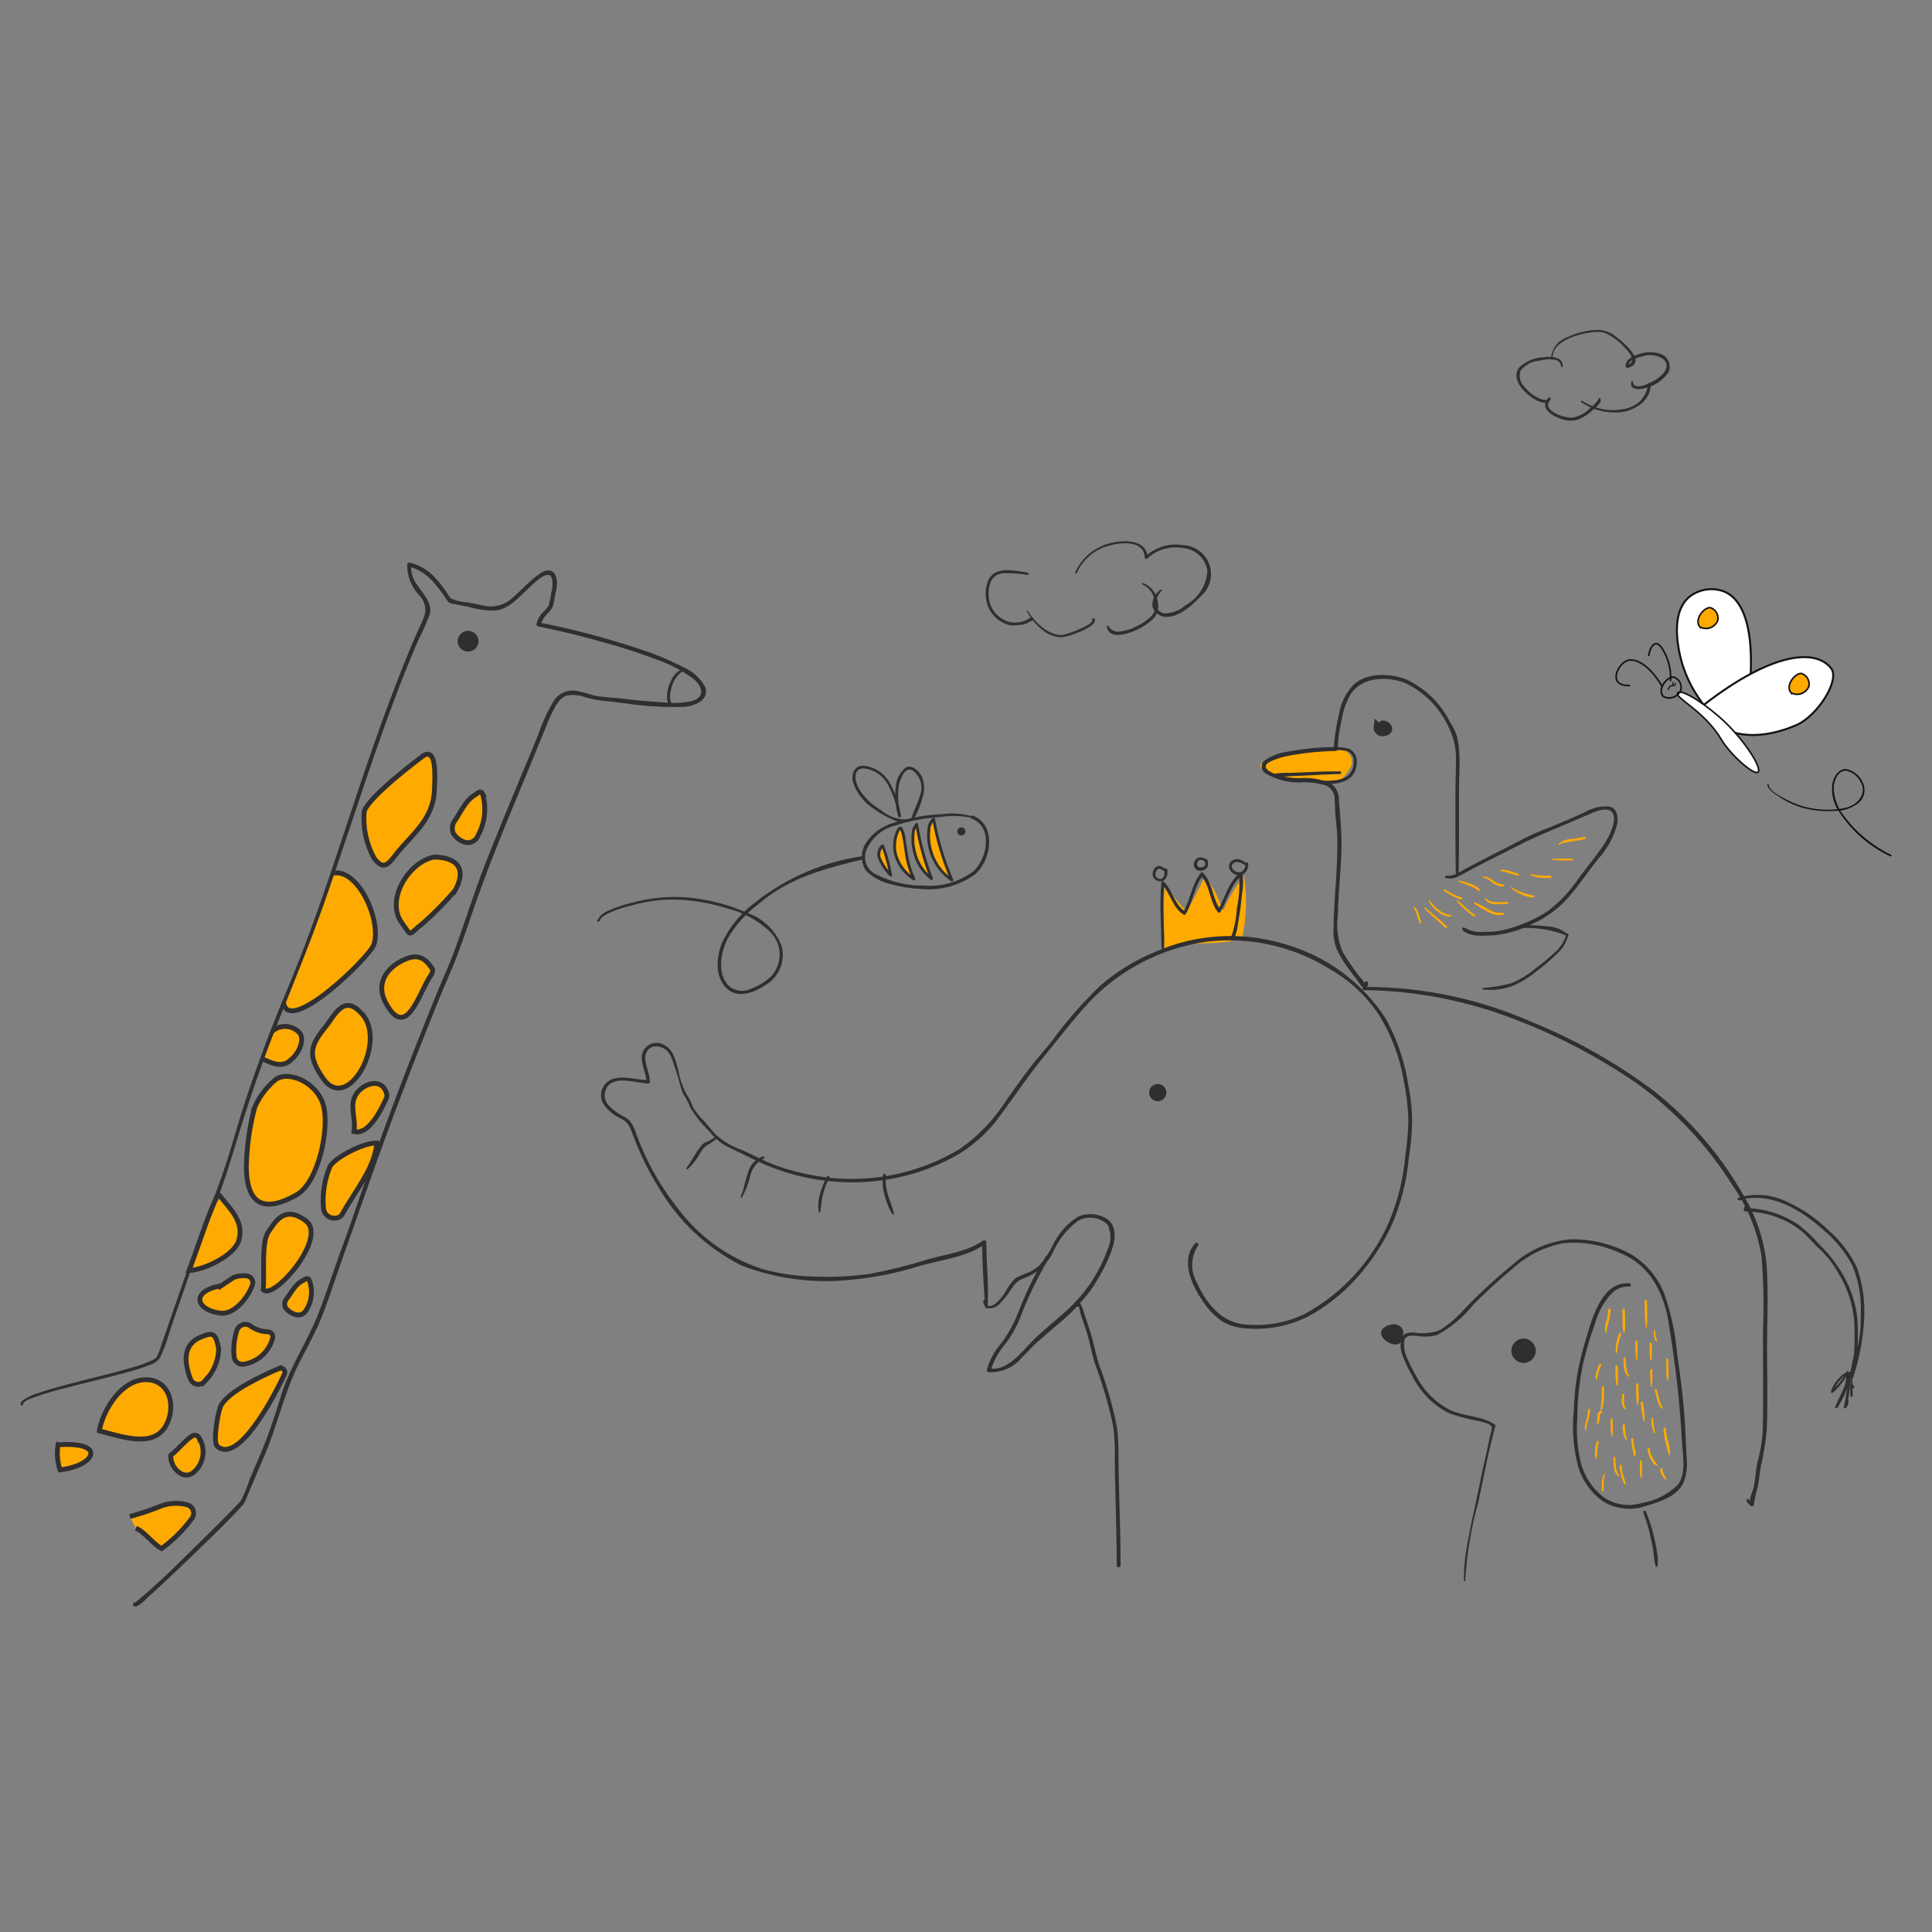<?xml version="1.0" encoding="UTF-8"?>
<svg id="Livello_1" data-name="Livello 1" xmlns="http://www.w3.org/2000/svg" viewBox="0 0 240 240">
  <rect x="0" y="0" width="240" height="240" fill="#808080" stroke="none"/>
  <defs>
    <style>
      .cls-1, .cls-2, .cls-3, .cls-4, .cls-5 {
        fill: none;
      }

      .cls-1, .cls-2, .cls-4, .cls-5 {
        stroke: #141215;
      }

      .cls-1, .cls-4 {
        stroke-width: .2px;
      }

      .cls-6 {
        fill: #fff;
      }

      .cls-7 {
        fill: #fa0;
      }

      .cls-8 {
        fill: #141215;
      }

      .cls-9 {
        fill: #2f2f31;
      }

      .cls-2 {
        stroke-width: .25px;
      }

      .cls-3 {
        stroke: #2f2f31;
        stroke-width: .6px;
      }

      .cls-4 {
        stroke-linecap: round;
        stroke-linejoin: round;
      }

      .cls-5 {
        stroke-width: .06px;
      }
    </style>
  </defs>
  <g id="Raggruppa_539" data-name="Raggruppa 539">
    <path id="Tracciato_224" data-name="Tracciato 224" class="cls-7" d="m156.82,94.76c.48-.42,1.05-.74,1.67-.92.37-.1.75-.18,1.13-.23.44-.07.89-.14,1.33-.19.37-.04.73-.06,1.1-.1.88-.1,1.74-.32,2.63-.4.44-.04.87-.04,1.31-.04.22-.01.43,0,.64.07.14.06.28.13.4.23.38.22.67.56.85.96.12.4.08.82-.11,1.19-.19.36-.42.7-.69,1.01-.22.33-.53.59-.9.74-.24.06-.5.08-.75.05l-2.74-.15c-.39-.02-.79-.05-1.18-.11-.46-.08-.92-.21-1.38-.25-.33,0-.66-.03-.99-.06-.28-.06-.55-.15-.81-.27l-.94-.39c-.2-.07-.4-.17-.57-.31-.17-.14-.27-.35-.27-.57"/>
    <path id="Tracciato_225" data-name="Tracciato 225" class="cls-7" d="m144.63,118.22c0-2.68-.11-5.4.03-8.07.99.78,1.74,2.2,2.75,3,.86-1.39,1.62-2.85,2.27-4.36.97,1.33,1.74,2.8,2.27,4.36.66-1.56,1.53-3.03,2.58-4.36.41,2.58.33,5.22-.24,7.78-3.01,1.06-6.78.11-9.67,1.45"/>
    <path id="Tracciato_226" data-name="Tracciato 226" class="cls-9" d="m85.74,136.76c-.75-1.2-1.27-2.55-1.51-3.95-.33-1.14-.59-2.45-1.76-3.02-.88-.51-2.01-.2-2.52.68-.07.12-.12.25-.16.38-.3,1.2.48,2.35.52,3.53l.2-.2c-1.44-.02-2.98-.6-4.39-.15-1.12.38-1.72,1.6-1.34,2.72.07.2.16.38.28.55.57.73,1.3,1.31,2.13,1.69.94.45,1.17,1.28,1.51,2.19.83,2.22,1.88,4.36,3.14,6.37,2.42,4.14,5.98,7.49,10.26,9.65,4.34,1.67,9.02,2.28,13.64,1.77,2.87-.26,5.71-.83,8.46-1.7,2.73-.78,5.81-1.08,8.19-2.73l-.38-.22c0,2.7.18,5.39.38,8.08,0,.08.07.14.15.14.08,0,.14-.06.14-.14.18-2.69-.15-5.39-.16-8.08,0-.14-.11-.25-.25-.25-.04,0-.09.01-.12.03-2.03,1.4-4.46,1.66-6.77,2.31-2.37.74-4.79,1.35-7.23,1.82-2.25.32-4.52.44-6.78.36-2.22-.03-4.42-.34-6.56-.91-4.32-1.38-8.1-4.11-10.76-7.78-1.43-1.82-2.66-3.78-3.67-5.87-.5-1.03-.93-2.08-1.34-3.15-.17-.62-.46-1.21-.86-1.71-.26-.23-.56-.42-.87-.56-.56-.3-1.08-.68-1.54-1.12-.78-.66-.88-1.83-.23-2.61.08-.1.18-.19.28-.27,1.3-.84,3.29-.04,4.72-.02.11,0,.2-.09.2-.2-.03-.99-.54-1.9-.58-2.88-.09-.75.43-1.43,1.18-1.53.91-.05,1.75.5,2.04,1.37.39.99.72,2,1,3.02.22.94.63,1.82,1.2,2.59.12.13.31-.06.19-.19"/>
    <path id="Tracciato_227" data-name="Tracciato 227" class="cls-9" d="m84.68,135.34c.07.28.18.54.35.78.3.48.55,1,.75,1.53.66,1.06,1.45,2.04,2.35,2.91.7.91,1.62,1.63,2.66,2.1,1.22.56,2.41,1.18,3.63,1.74,5.32,2.42,11.26,3.09,16.98,1.91,2.72-.57,5.34-1.57,7.74-2.97,1.95-1.2,3.66-2.78,5.01-4.63,1.87-2.5,3.58-5.11,5.58-7.52,1.84-2.22,3.58-4.56,5.55-6.67,3.84-4.06,8.94-6.71,14.48-7.52,5.46-.69,10.99.55,15.63,3.5,2.38,1.39,4.41,3.31,5.93,5.61,1.54,2.49,2.58,5.26,3.06,8.15.33,1.57.52,3.16.57,4.76-.02,1.51-.14,3.02-.37,4.52-.25,2.84-.93,5.62-2.03,8.26-2.13,4.85-5.8,8.86-10.44,11.41-2.37,1.15-5.02,1.6-7.64,1.3-2.82-.32-4.69-2.69-5.77-5.16-.84-1.43-.79-3.2.11-4.59.19-.22-.12-.53-.32-.32-1.95,2.08-.39,5.33.98,7.27.65,1.01,1.51,1.88,2.52,2.53.92.49,1.93.76,2.97.79,2.54.19,5.09-.3,7.38-1.41,2.29-1.21,4.35-2.82,6.08-4.74,1.81-1.98,3.31-4.22,4.44-6.64,1.15-2.64,1.87-5.44,2.14-8.31.23-1.46.37-2.93.42-4.4,0-1.57-.15-3.13-.46-4.66-.43-2.89-1.37-5.69-2.77-8.26-2.95-4.59-7.49-7.92-12.75-9.37-5.29-1.58-10.96-1.21-16,1.03-2.48,1.03-4.77,2.44-6.79,4.2-2.16,2.08-4.14,4.34-5.91,6.76-.96,1.21-1.99,2.35-2.92,3.58-.97,1.28-1.9,2.58-2.82,3.89-1.51,2.36-3.46,4.41-5.75,6.02-5.45,3.28-11.91,4.45-18.16,3.3-1.56-.27-3.1-.67-4.59-1.2-1.51-.54-2.88-1.31-4.33-1.97-1.23-.41-2.36-1.08-3.32-1.96-.47-.53-.91-1.1-1.39-1.63-.53-.51-.99-1.08-1.38-1.71-.17-.47-.38-.92-.61-1.36-.26-.26-.47-.58-.61-.92-.04-.14-.24-.08-.22.06"/>
    <path id="Tracciato_228" data-name="Tracciato 228" class="cls-9" d="m169.41,122.99c6.41.08,12.75,1.3,18.72,3.62,5.35,2.03,10.44,4.7,15.16,7.94,4.79,3.44,8.86,7.78,11.98,12.78,1.83,2.62,3.04,5.61,3.56,8.75.25,3.12.3,6.25.17,9.37,0,3.7.05,7.4,0,11.09,0,.85-.05,1.69-.15,2.53-.11.98-.38,1.9-.58,2.86-.18.84-.2,1.71-.37,2.55-.08.43-.21.84-.38,1.24-.14.37-.18.77-.11,1.16l.35-.2c-.14-.09-.44-.2-.51-.38-.03-.08-.12-.12-.2-.09-.07.03-.11.1-.1.17.06.32.29.43.52.67.1.09.25.08.34-.01.04-.04.06-.1.06-.15.12-.77.29-1.53.51-2.27.15-.8.2-1.62.35-2.42.35-1.49.6-3,.74-4.53.16-3.38.04-6.79.04-10.18s.17-6.56-.02-9.82c-.2-3.1-1.12-6.11-2.68-8.79-2.88-5.17-6.75-9.72-11.39-13.38-4.63-3.46-9.68-6.32-15.04-8.5-6.59-2.93-13.73-4.43-20.95-4.4-.11,0-.19.1-.18.21,0,.09.08.17.18.18"/>
    <path id="Tracciato_229" data-name="Tracciato 229" class="cls-9" d="m144.89,135.73c0,.59-.48,1.07-1.07,1.07-.59,0-1.07-.48-1.07-1.07s.48-1.07,1.07-1.07,1.07.48,1.07,1.07h0"/>
    <path id="Tracciato_230" data-name="Tracciato 230" class="cls-9" d="m88.78,141.29c-.4.29-.83.52-1.29.69-.18.11-.33.26-.45.44-.13.17-.26.34-.38.51-.49.71-.87,1.48-1.39,2.17-.07.09.07.22.15.15.63-.58,1.15-1.25,1.55-2,.2-.39.49-.73.85-.99.42-.2.8-.47,1.14-.79.05-.06.04-.14-.02-.19-.05-.04-.12-.04-.17,0"/>
    <path id="Tracciato_231" data-name="Tracciato 231" class="cls-9" d="m94.75,143.65c-.93.34-1.63,1.12-1.85,2.09-.18.5-.31,1.01-.45,1.53-.1.46-.24.91-.43,1.34-.03.05-.01.11.04.13.05.03.11.01.13-.04h0c.45-.81.79-1.68,1-2.59.19-.94.79-1.73,1.65-2.16.08-.02.13-.11.11-.19-.02-.08-.11-.13-.19-.11"/>
    <path id="Tracciato_232" data-name="Tracciato 232" class="cls-9" d="m102.74,146.15c-.38.7-.68,1.45-.89,2.22-.21.71-.25,1.46-.14,2.2.01.05.07.08.12.06.03,0,.05-.03.06-.06.14-.7.15-1.41.31-2.1.19-.75.46-1.47.81-2.16.09-.18-.17-.33-.27-.15"/>
    <path id="Tracciato_233" data-name="Tracciato 233" class="cls-9" d="m109.72,145.92c-.14.86-.08,1.75.18,2.59.2.83.53,1.62.97,2.35.03.04.08.06.13.03.03-.02.05-.06.04-.1-.15-.79-.49-1.54-.72-2.31-.25-.81-.35-1.66-.28-2.51.02-.19-.29-.23-.33-.04"/>
    <path id="Tracciato_234" data-name="Tracciato 234" class="cls-9" d="m122.14,161.58c.03,1.27,1.31,1.08,2.01.43.49-.51.93-1.06,1.32-1.65.2-.28.39-.57.61-.85.3-.35.69-.6,1.14-.72,1.54-.57,2.81-1.7,3.56-3.16.68-1.6,1.78-2.98,3.18-4.01,1.21-.64,2.7-.42,3.66.55.44.97.43,2.09-.04,3.06-.91,2.57-2.38,4.9-4.31,6.83-1.64,1.67-3.58,3.03-5.2,4.71-1.29,1.33-3.06,3.64-5.18,3.2l.17.3c.38-1.26,1.03-2.43,1.91-3.42.7-.96,1.28-1.99,1.73-3.08.97-2.59,2.18-5.08,3.6-7.45.16-.25-.24-.48-.4-.23-1.42,2.32-2.61,4.78-3.56,7.33-.52,1.24-1.19,2.42-2,3.49-.81.94-1.41,2.05-1.75,3.24-.03.13.04.26.17.3,1.6.12,3.16-.56,4.18-1.81.65-.61,1.22-1.31,1.89-1.9.8-.71,1.63-1.39,2.43-2.1,1.63-1.31,3.09-2.82,4.33-4.5.65-.97,1.23-1.98,1.75-3.02.75-1.54,1.99-4.39.19-5.69-1.05-.67-2.36-.79-3.52-.34-1.4.84-2.51,2.08-3.21,3.56-.43.89-.98,1.73-1.63,2.48-.42.4-.91.73-1.44.96-.53.18-1.04.4-1.54.65-.54.53-.99,1.15-1.34,1.82-.27.41-.58.79-.92,1.15-.42.43-1.41,1-1.53-.11-.02-.16-.27-.17-.26,0"/>
    <path id="Tracciato_235" data-name="Tracciato 235" class="cls-9" d="m133.85,162.29c.24.02.2.07.25.35.06.31.15.62.25.93.21.61.43,1.22.63,1.85.41,1.32.63,2.68,1.05,3.99.94,2.52,1.69,5.11,2.25,7.74.18,1.42.24,2.85.2,4.28.02,1.45.05,2.89.09,4.34.07,2.9.14,5.79.16,8.69,0,.31.48.31.47,0-.02-.46-.06-.92-.12-1.38-.02-.06-.08-.1-.15-.08-.04.01-.06.04-.08.08-.06.46-.1.92-.12,1.38h.47c.01-2.9-.09-5.8-.17-8.69-.04-1.45-.07-2.89-.09-4.34.03-1.34-.02-2.68-.17-4.01-.5-2.64-1.24-5.23-2.19-7.74-.43-1.3-.66-2.65-1.06-3.96-.21-.68-.42-1.35-.66-2.02-.2-.55-.32-1.13-.58-1.66-.03-.06-.1-.1-.17-.09l-.27.02c-.09,0-.16.09-.15.18,0,.08.07.14.15.15"/>
    <path id="Tracciato_236" data-name="Tracciato 236" class="cls-9" d="m216.27,148.76h-.27c.02.11.03.22.04.33,3.83-1.14,7.71,1.2,10.46,3.69,1.47,1.23,2.69,2.72,3.6,4.4.8,1.94,1.16,4.02,1.05,6.12.03,1.35-.09,2.69-.37,4.01-.28,1.22-.65,2.43-.96,3.65l.4.05c.04-1.19.5-2.31.54-3.5.07-1.33.05-2.67-.06-4-.3-2.23-1.13-4.36-2.42-6.2-.62-.94-1.35-1.81-2.16-2.6-.8-.91-1.67-1.74-2.61-2.5-1.97-1.36-4.3-2.1-6.69-2.14l.21.21c.06-.14.11-.28.17-.43.06-.06.06-.16,0-.22s-.16-.06-.22,0h0c-.22.14-.36.39-.37.65,0,.11.09.21.21.21,2.4.02,4.74.79,6.67,2.21.99.71,1.71,1.74,2.63,2.54.83.79,1.54,1.69,2.11,2.69,1.23,1.91,1.96,4.1,2.12,6.37.04,1.14.06,2.31,0,3.45-.06,1.11-.5,2.16-.53,3.28,0,.11.09.2.21.2.09,0,.17-.06.19-.15.75-2.32,1.21-4.73,1.35-7.16.13-2.19-.17-4.38-.89-6.45-.83-1.75-2.02-3.31-3.48-4.59-1.48-1.45-3.19-2.64-5.06-3.52-1.91-.97-4.11-1.18-6.17-.59-.09.02-.14.12-.12.21.02.07.08.12.16.12h.27c.09,0,.15-.09.15-.18,0-.08-.07-.14-.15-.15"/>
    <path id="Tracciato_237" data-name="Tracciato 237" class="cls-9" d="m230.3,170.41c-.64-.09-1.29.15-1.71.65-.53.49-.93,1.11-1.14,1.8-.02.08.03.16.1.18.04,0,.07,0,.11-.01.8-.69,1.46-1.53,1.93-2.48l-.26-.03c.08.75-.07,1.51-.41,2.18-.3.69-.66,1.36-.94,2.05-.07.17.18.23.27.11.83-1.23,1.38-2.62,1.63-4.07l-.28-.04c-.06,1.35-.24,2.69-.55,4-.03.15.15.28.27.15.23-.25.34-.58.31-.92,0-.08-.06-.14-.14-.14s-.14.06-.14.14h0c0,.25-.08.5-.24.69l.27.15c.31-1.34.49-2.71.53-4.08,0-.15-.25-.2-.28-.04-.24,1.44-.79,2.8-1.6,4l.27.11c.31-.75.7-1.47,1-2.22.32-.68.43-1.43.34-2.16-.02-.13-.19-.12-.25-.03-.46.9-1.08,1.7-1.83,2.37l.21.16c.17-.62.5-1.18.95-1.63.38-.49.97-.78,1.59-.76.04,0,.07-.01.08-.05,0-.04-.01-.07-.05-.08"/>
    <path id="Tracciato_238" data-name="Tracciato 238" class="cls-9" d="m229.92,170.2c-.03,1.07-.05,2.15-.06,3.23.03.08.11.12.19.09.04-.02.08-.05.09-.09v-1.35s-.26.11-.26.11c.11.11.23.28.41.25.03,0,.06-.03.07-.07.04-.17-.14-.3-.25-.41-.06-.06-.15-.07-.22-.01-.04.03-.06.08-.05.13,0,.45,0,.9.01,1.35.03.08.11.12.19.09.04-.02.08-.05.09-.09-.01-1.07-.03-2.15-.06-3.23,0-.05-.04-.09-.09-.09s-.09.04-.09.09"/>
    <path id="Tracciato_239" data-name="Tracciato 239" class="cls-9" d="m144.34,117.45l-.05.26.29.04c.05-.67.05-1.35,0-2.02-.02-.67-.04-1.35-.06-2.02-.05-1.35-.01-2.7.11-4.04l-.33.14c1.1,1.15,1.33,2.92,2.73,3.81.1.05.22.02.27-.07.9-1.54,1.05-3.42,2.16-4.85l-.32.04c1.21,1.27,1.08,3.17,2.12,4.54.06.1.19.13.28.07.03-.02.05-.04.07-.07.88-1.5,1.27-3.38,2.66-4.54l-.34-.09c.09,1.41,0,2.83-.28,4.21-.08,1.27-.34,2.52-.76,3.71l.37.1c0-.09,0-.18-.01-.27,0-.1-.08-.19-.18-.19s-.19.08-.19.19v.27c-.01.11.08.2.19.2.07,0,.13-.04.17-.1.27-.59.45-1.21.52-1.86.1-.66.23-1.33.32-1.99.09-.71.15-1.42.25-2.14.12-.75.12-1.51.02-2.26-.02-.17-.24-.18-.34-.09-1.42,1.18-1.82,3.09-2.72,4.62h.35c-1.07-1.4-.93-3.31-2.19-4.62-.08-.08-.21-.08-.29,0-1.12,1.45-1.28,3.33-2.18,4.89l.27-.07c-1.34-.85-1.59-2.63-2.66-3.73-.08-.07-.2-.07-.27,0-.03.03-.05.08-.05.13-.11,1.34-.14,2.69-.09,4.04.02.64.04,1.28.06,1.92.02.7-.01,1.42.07,2.12-.01.08.04.16.13.17.08.01.16-.04.17-.13,0-.03,0-.06-.01-.09l-.05-.26s-.07-.08-.12-.06c-.03,0-.05.03-.06.06"/>
    <path id="Tracciato_240" data-name="Tracciato 240" class="cls-9" d="m155.03,107.41c-.22-.22-.47-.4-.75-.53-.32-.18-.69-.21-1.03-.08-.38.14-.62.53-.58.93.07.34.29.64.6.81.32.21.72.25,1.08.1.21-.1.39-.26.5-.46.16-.29.23-.62.2-.94,0-.06-.06-.11-.12-.11-.05,0-.09.03-.1.08-.04.14-.09.28-.13.41-.02.06-.04.11-.06.16.01-.03-.02.04-.02.05s-.03.05-.04.08-.05.09-.07.13l-.04.05s.03-.03,0,0l-.02.03s-.06.06-.09.09l-.02.02s.04-.02,0,0l-.06.04s-.06.03-.09.05.04-.01,0,0h-.02l-.06.02h-.06s-.08.02-.02.01h-.21s.04,0,0,0h-.09s-.07-.03-.1-.04l-.05-.02s-.04-.02,0,0h-.03c-.07-.05-.14-.08-.2-.13-.01,0-.06-.05-.01,0l-.04-.03s-.06-.05-.08-.08c-.03-.03-.05-.06-.07-.08s-.02-.03.01.01l-.02-.02-.03-.05s-.03-.06-.05-.08-.01-.03-.02-.04c.03.06,0,0,0-.02s-.02-.06-.02-.1v-.02s0,.05,0,.01v-.1s0-.04,0,0c0-.04.02-.07.03-.1v-.02s-.02.04,0,0,.01-.03.02-.04.02-.03.02-.04l.02-.02s-.01.01,0,0c.02-.03.05-.06.08-.08,0,0,.07-.05.02-.02l.06-.04s.1-.06.15-.08c-.02,0,.02,0,.02,0l.07-.02s.06-.01.09-.02c.16,0,.32.02.47.07.28.1.54.26.76.46.05.05.14.05.2,0,.05-.05.05-.14,0-.2h0"/>
    <path id="Tracciato_241" data-name="Tracciato 241" class="cls-9" d="m149.78,107.04c.15-.43-.48-.57-.78-.52-.22.04-.42.17-.55.36-.13.2-.18.44-.14.68.08.38.44.65.83.61.19,0,.37-.05.53-.14.16-.08.29-.22.35-.39.05-.17.06-.34.05-.51-.02-.19-.11-.48-.36-.46-.08,0-.15.07-.15.15,0,.06.03.11.08.13.02.02-.02-.02,0,0l.02.02s.02.02.02.02c.01,0-.01-.01-.01-.02,0,0,0,.02.01.02.02.03,0-.02,0,0,0,.01,0,.02.01.04,0,.02,0,.03.01.05s0,.03,0,0,0,.01,0,.02c0,.06,0,.13,0,.19,0,.03,0,.06,0,.09,0-.04,0-.01,0,0v.05s0,.04-.01.06,0,.04,0,.01-.01.02-.02.03-.03.04,0,.01l-.03.03-.03.03s-.05.04-.01.01c-.03.02-.05.04-.08.05l-.04.02s-.06.02-.04.02h-.03s-.04.02-.04.02c-.03.01-.07.02-.1.02-.02,0-.05,0-.01,0h-.05s-.07,0-.1,0h-.05s.02,0-.01,0-.07-.01-.1-.02l-.04-.02s.01,0,0,0-.06-.04-.08-.05.02.02,0,0h-.01s-.03-.04-.03-.04c-.01-.01-.03-.04,0,0l-.03-.04s-.02-.03-.02-.04c0-.02,0,.01,0,.01v-.03s-.02-.05-.02-.07c0-.02,0,0,0,0v-.05s0-.08,0-.12c0-.04,0-.01,0,0v-.03s.01-.05.02-.07c0-.02.01-.04.02-.06-.01.03,0-.02.01-.03s.02-.04.03-.05.04-.06.02-.03c.02-.03.05-.06.08-.09,0,0,.02-.02,0,0s.01,0,.01-.01.04-.02.06-.04h.02s0-.01.01-.01c.02,0,.04-.02.06-.02h.13s0,0,0,0h.05s.14.03.14.03h.05,0,.09s.05.02.05.02c-.04,0,0,0,0,0h.02s0,0,0,0h.01s-.03-.03-.02-.01h0s0,.04,0,.06c-.01.07.03.13.09.14.06.01.12-.02.14-.08"/>
    <path id="Tracciato_242" data-name="Tracciato 242" class="cls-9" d="m144.87,108c-.08-.02-.14-.08-.2-.13s-.15-.11-.24-.15c-.18-.12-.41-.17-.63-.13-.37.16-.61.52-.61.93-.02.2.03.39.14.56.12.17.3.29.49.35.36.14.78.02,1-.31.12-.18.19-.39.2-.61,0-.09.01-.19.01-.28v-.13c0-.08-.05-.16-.13-.2l.06.06s-.04-.05-.07-.07c-.07-.05-.17-.03-.21.04-.03.04-.03.09-.02.14l.03.06s.04.09.02.04c.05.15.28.08.23-.06.02.06,0,0,0-.02v-.12s-.28.11-.28.11c-.02-.03,0,0,0,.02v-.09h0s.01-.02-.01.04c0,.04,0,.08,0,.11,0,0,.02.06,0,.02,0,.02,0,.04,0,.06v.24c0,.08,0,.13-.01.16s-.02.08-.03.12l-.02.06v.04s-.01,0-.01,0c-.01.03-.03.06-.05.09l-.02.04s.02-.02-.02.02c-.04.05-.09.09-.15.12,0,0-.05.02-.02.01l-.05.02s-.05.01-.08.02c.04,0-.02,0-.02,0h-.05s-.07,0-.1-.01c-.07-.02-.14-.04-.21-.08-.06-.03-.12-.07-.16-.12-.08-.1-.12-.22-.12-.34,0-.13.03-.26.09-.39.04-.13.14-.24.26-.31.16-.03.33,0,.46.11.07.04.14.09.21.13.04.03.08.06.12.08.05.02.11.03.17.02.06,0,.11-.05.12-.1,0-.06-.03-.12-.09-.13"/>
    <path id="Tracciato_243" data-name="Tracciato 243" class="cls-9" d="m182.02,196.36c.18-3.28.72-6.53,1.61-9.7.69-3.17,1.26-6.37,2.13-9.49.02-.08-.01-.17-.09-.22-1.64-1.11-3.72-.96-5.48-1.77-1.8-.9-3.27-2.34-4.2-4.13-.41-.7-.78-1.42-1.11-2.16-.38-.72-.53-1.55-.44-2.36.22-.86,1.34-.58,2.01-.53.72.1,1.45.03,2.14-.2,1.7-.93,3.2-2.18,4.41-3.7,1.54-1.57,3.16-3.06,4.86-4.47,1.77-1.62,3.94-2.72,6.29-3.19,2.36-.24,4.75.16,6.91,1.13,1.82.69,3.37,1.96,4.4,3.61.99,1.64,1.62,3.47,1.85,5.37.81,4.74,1.35,9.53,1.62,14.33.05,1.74.65,4.15-.55,5.62-1.23,1.17-2.79,1.95-4.47,2.22-1.67.5-3.47.18-4.87-.85-1.26-1.03-2.18-2.43-2.62-4.01-.46-1.82-.62-3.7-.49-5.56.01-2.3.25-4.59.71-6.84.4-1.73.91-3.44,1.52-5.11.39-1.44,1.14-2.76,2.19-3.82.56-.5,1.29-.75,2.04-.7.27.02.27-.4,0-.42-3.64-.25-4.77,4.99-5.58,7.61-.78,2.63-1.22,5.34-1.3,8.08-.25,2.37-.07,4.76.53,7.07.52,1.76,1.61,3.29,3.11,4.35,1.62.98,3.58,1.17,5.36.54,1.62-.46,3.82-1.19,4.6-2.83.39-.99.54-2.06.41-3.12-.07-1.32-.12-2.64-.19-3.96-.17-2.99-.54-5.96-.99-8.93-.21-2.55-.75-5.07-1.59-7.49-.78-1.99-2.18-3.69-3.99-4.83-2.31-1.32-4.94-1.99-7.6-1.95-2.62.21-5.1,1.26-7.08,3-2.14,1.74-4.18,3.6-6.1,5.59-.91,1.06-1.98,1.98-3.16,2.71-1.01.38-2.11.47-3.17.28-.62-.02-1.24.02-1.53.65-.22.76-.17,1.57.15,2.29.33.86.73,1.7,1.19,2.5.52,1.01,1.18,1.93,1.98,2.74.79.8,1.72,1.45,2.75,1.91,1.14.39,2.31.69,3.49.9.46.12,1.57.31,1.65.82-.03.33-.1.66-.22.97-.09.4-.17.81-.25,1.21-.29,1.44-.66,2.87-.94,4.31-.56,2.84-1.26,5.68-1.74,8.54-.23,1.31-.34,2.64-.33,3.98,0,.05.04.09.09.09s.09-.04.09-.09"/>
    <path id="Tracciato_244" data-name="Tracciato 244" class="cls-9" d="m204.13,187.87c.4,1.05.72,2.13.95,3.23.13.59.24,1.18.33,1.77.03.57.12,1.13.25,1.68.02.06.09.1.15.08.04-.01.07-.04.08-.08.1-.55.08-1.1-.04-1.64-.09-.63-.2-1.25-.35-1.87-.25-1.13-.6-2.23-1.06-3.3-.08-.17-.38-.05-.31.13"/>
    <path id="Tracciato_245" data-name="Tracciato 245" class="cls-9" d="m174.26,165.91c.32-1.02-.71-1.67-1.71-1.31-3,1.07,1.76,4,1.71,1.31"/>
    <path id="Tracciato_246" data-name="Tracciato 246" class="cls-9" d="m190.78,167.76c.02.84-.65,1.53-1.48,1.55-.84.02-1.53-.65-1.55-1.48-.02-.84.65-1.53,1.48-1.55,0,0,0,0,0,0,.83-.02,1.53.65,1.54,1.48"/>
    <path id="Tracciato_247" data-name="Tracciato 247" class="cls-7" d="m199.78,162.7c-.02.48-.1.96-.24,1.42-.15.45-.2.92-.15,1.39.02.11.15.06.17-.02.07-.47.17-.94.29-1.4.13-.45.2-.92.21-1.39,0-.08-.07-.14-.14-.14-.08,0-.14.06-.14.14"/>
    <path id="Tracciato_248" data-name="Tracciato 248" class="cls-7" d="m201.55,162.67c0,.5,0,1,0,1.51,0,.43.03.86.11,1.29.01.05.06.07.11.06.03,0,.05-.03.06-.06.06-.43.08-.86.06-1.29-.01-.5-.03-1-.06-1.51,0-.07-.07-.13-.15-.12-.06,0-.11.06-.12.12"/>
    <path id="Tracciato_249" data-name="Tracciato 249" class="cls-7" d="m204.31,161.6c-.02,1.1.02,2.2.14,3.3.01.08.12.05.13-.02.07-1.09.07-2.19,0-3.28,0-.07-.07-.13-.15-.12-.06,0-.11.06-.12.12"/>
    <path id="Tracciato_250" data-name="Tracciato 250" class="cls-7" d="m201.12,165.67c-.29.74-.43,1.52-.41,2.31,0,.04.03.08.08.08s.08-.03.08-.08c.09-.76.26-1.52.51-2.24.05-.16-.2-.23-.26-.07"/>
    <path id="Tracciato_251" data-name="Tracciato 251" class="cls-7" d="m203.15,166.67c-.02.76.02,1.53.12,2.28.01.07.11.04.11-.02.06-.75.07-1.51.02-2.27,0-.07-.06-.13-.13-.13s-.13.06-.13.13"/>
    <path id="Tracciato_252" data-name="Tracciato 252" class="cls-7" d="m204.91,166.89c0,.37.02.75.02,1.12,0,.31.04.61.08.92.02.1.15.06.15-.02.05-.67.06-1.34.02-2.02-.03-.08-.11-.13-.19-.1-.05.01-.09.05-.1.1"/>
    <path id="Tracciato_253" data-name="Tracciato 253" class="cls-7" d="m198.68,169.47c-.14.3-.26.61-.35.94-.1.3-.13.62-.09.93.01.08.15.08.15,0,.04-.29.11-.58.19-.86.08-.3.19-.59.32-.87.07-.15-.15-.3-.23-.14"/>
    <path id="Tracciato_254" data-name="Tracciato 254" class="cls-7" d="m200.68,169.75c-.02.77,0,1.53.1,2.29.02.11.17.07.18-.02.05-.76.05-1.51,0-2.27,0-.08-.06-.14-.14-.14-.08,0-.14.06-.14.14"/>
    <path id="Tracciato_255" data-name="Tracciato 255" class="cls-7" d="m201.68,168.72c0,.76-.03,1.77.63,2.31.03.02.07.01.09-.02.02-.02.02-.05,0-.08-.22-.31-.35-.66-.38-1.04-.05-.39-.08-.78-.09-1.18,0-.07-.07-.12-.14-.11-.06,0-.11.05-.11.11"/>
    <path id="Tracciato_256" data-name="Tracciato 256" class="cls-7" d="m204.99,170.16c-.02.68.02,1.36.1,2.04.01.09.13.05.14-.02.05-.67.06-1.34.02-2.02,0-.07-.07-.12-.14-.11-.06,0-.11.05-.11.11"/>
    <path id="Tracciato_257" data-name="Tracciato 257" class="cls-7" d="m198.98,172.3c.03.92-.02,1.84-.15,2.75-.01.09.11.15.15.06.16-.41.25-.85.26-1.29.02-.51,0-1.02,0-1.53,0-.07-.07-.12-.14-.11-.06,0-.11.05-.11.11"/>
    <path id="Tracciato_258" data-name="Tracciato 258" class="cls-7" d="m201.52,173.26c0,.31-.06.62-.05.93,0,.17.04.33.1.49.07.16.19.3.33.4.07.05.12-.05.08-.11-.17-.25-.26-.56-.25-.86,0-.28.05-.56.04-.85,0-.07-.07-.12-.14-.11-.06,0-.11.05-.11.11"/>
    <path id="Tracciato_259" data-name="Tracciato 259" class="cls-7" d="m203.25,171.97c0,.43,0,.85,0,1.28.01.42.05.84.12,1.26.01.08.12.05.13-.02.02-.2.05-.41.06-.61s0-.44,0-.65c0-.42-.02-.84-.04-1.26,0-.08-.06-.14-.14-.14-.08,0-.14.06-.14.14"/>
    <path id="Tracciato_260" data-name="Tracciato 260" class="cls-7" d="m205.56,172.71c.13.38.2.78.31,1.17.07.42.26.8.56,1.11.05.04.15,0,.12-.07-.08-.2-.16-.4-.26-.59-.07-.18-.14-.36-.18-.55-.1-.38-.18-.76-.31-1.13-.05-.15-.29-.09-.24.06"/>
    <path id="Tracciato_261" data-name="Tracciato 261" class="cls-7" d="m207,168.86v1.19c0,.21,0,.42.01.63,0,.24.02.49.07.72.01.04.06.06.1.05.02,0,.04-.03.05-.05.06-.45.07-.9.03-1.36,0-.4-.03-.79-.04-1.19,0-.06-.06-.11-.13-.1-.05,0-.09.05-.1.1"/>
    <path id="Tracciato_262" data-name="Tracciato 262" class="cls-7" d="m205.43,165.36c0,.22,0,.44.04.66.02.1.05.2.08.29.02.06.05.12.07.17.03.06.07.12.12.17.04.06.15.03.13-.06s-.03-.13-.06-.19-.04-.1-.06-.15c-.03-.09-.06-.19-.08-.29-.03-.2-.05-.41-.05-.61,0-.05-.04-.1-.1-.09-.05,0-.09.04-.09.09"/>
    <path id="Tracciato_263" data-name="Tracciato 263" class="cls-7" d="m198.85,175.22c-.6.3-.34,1.1-.49,1.62,0,.05.03.09.07.1.03,0,.06,0,.08-.03.14-.26.21-.55.21-.84-.02-.23.08-.46.26-.61.06-.04.07-.13.03-.19-.04-.05-.1-.07-.16-.04"/>
    <path id="Tracciato_264" data-name="Tracciato 264" class="cls-7" d="m197.28,175.11c0,.46-.09.93-.23,1.37-.13.37-.19.77-.17,1.16,0,.04.03.07.07.07s.07-.03.07-.07c.06-.4.15-.79.28-1.18.14-.44.21-.89.22-1.35,0-.06-.05-.12-.12-.11-.06,0-.11.05-.11.11"/>
    <path id="Tracciato_265" data-name="Tracciato 265" class="cls-7" d="m200.08,176.32c-.02.68.01,1.36.09,2.04.01.09.14.06.15-.02.04-.67.04-1.35,0-2.02,0-.07-.07-.11-.13-.11-.06,0-.1.05-.11.11"/>
    <path id="Tracciato_266" data-name="Tracciato 266" class="cls-7" d="m201.59,177.04c-.06.62.06,1.25.35,1.8.05.07.18.03.15-.06-.17-.56-.25-1.15-.23-1.74,0-.07-.07-.13-.15-.12-.06,0-.11.06-.12.12"/>
    <path id="Tracciato_267" data-name="Tracciato 267" class="cls-7" d="m205.13,176.22c0,.27.02.54.05.81.02.15.05.31.09.46.05.18.12.36.21.53.04.07.14.02.13-.05-.07-.32-.15-.64-.19-.97-.03-.26-.05-.51-.05-.77,0-.06-.06-.11-.13-.1-.05,0-.09.05-.1.1"/>
    <path id="Tracciato_268" data-name="Tracciato 268" class="cls-7" d="m203.81,174.22c.06.77.18,1.53.36,2.28.02.09.14.06.15-.02-.02-.76-.1-1.52-.24-2.26,0-.07-.07-.13-.15-.12-.06,0-.11.06-.12.12"/>
    <path id="Tracciato_269" data-name="Tracciato 269" class="cls-7" d="m202.64,178.79c.01.35.06.7.14,1.04.03.15.07.32.09.48.02.18.05.36.11.53.03.08.14.04.17-.02.05-.17.05-.35.01-.52-.02-.17-.06-.33-.1-.5-.09-.33-.14-.67-.16-1.02,0-.07-.07-.13-.15-.12-.06,0-.11.06-.12.12"/>
    <path id="Tracciato_270" data-name="Tracciato 270" class="cls-7" d="m198.36,179.09c-.23.67-.29,1.38-.16,2.08.01.04.06.06.1.05.02,0,.04-.03.05-.05.05-.3.05-.6.07-.9.02-.37.08-.75.18-1.11.02-.07-.02-.14-.09-.16-.07-.02-.14.02-.16.09h0"/>
    <path id="Tracciato_271" data-name="Tracciato 271" class="cls-7" d="m200.42,181.1c0,.43.03.86.1,1.29.03.4.22.77.54,1.02.03.02.07,0,.09-.02.01-.02.01-.05,0-.07-.1-.15-.18-.3-.25-.47-.07-.18-.12-.37-.15-.56-.06-.4-.09-.8-.08-1.2,0-.15-.25-.15-.24,0"/>
    <path id="Tracciato_272" data-name="Tracciato 272" class="cls-7" d="m201.2,182.09c.01.39.07.79.18,1.17.09.4.23.78.43,1.13.05.08.15.02.14-.06-.08-.38-.19-.75-.32-1.12-.11-.36-.17-.74-.19-1.12,0-.07-.05-.12-.12-.12-.06,0-.12.05-.12.12"/>
    <path id="Tracciato_273" data-name="Tracciato 273" class="cls-7" d="m204.67,180.01c.03.42.15.82.35,1.18.17.35.4.8.82.88.07.01.13-.07.07-.12-.12-.11-.22-.24-.31-.37-.12-.17-.23-.35-.33-.54-.18-.32-.29-.67-.34-1.03,0-.08-.06-.14-.14-.14-.08,0-.14.06-.14.14"/>
    <path id="Tracciato_274" data-name="Tracciato 274" class="cls-7" d="m206.65,177.44c0,.59.09,1.18.26,1.75.07.26.13.53.2.79.07.25.13.5.18.75.01.08.13.05.13-.02.03-.25.03-.51,0-.76-.04-.26-.11-.52-.17-.76-.16-.57-.27-1.15-.33-1.74,0-.07-.06-.13-.13-.13s-.13.06-.13.13"/>
    <path id="Tracciato_275" data-name="Tracciato 275" class="cls-7" d="m203.7,181.54c0,.37.01.75.02,1.12,0,.16,0,.32.02.48.02.14.04.29.06.43.01.08.12.05.13-.02l.04-.41c.01-.17.01-.33,0-.5l-.02-1.1c0-.07-.07-.13-.15-.12-.06,0-.11.06-.12.12"/>
    <path id="Tracciato_276" data-name="Tracciato 276" class="cls-7" d="m202.86,183.6s.03-.01.03-.03-.01-.03-.03-.03-.03.01-.03.03.01.03.03.03"/>
    <path id="Tracciato_277" data-name="Tracciato 277" class="cls-7" d="m206.23,182.5c0,.24.07.48.18.69.13.22.27.42.43.61.05.06.15,0,.13-.08-.08-.23-.18-.44-.3-.65-.1-.18-.16-.37-.16-.58-.02-.08-.11-.13-.19-.11-.05.01-.09.06-.11.11"/>
    <path id="Tracciato_278" data-name="Tracciato 278" class="cls-7" d="m199.23,185.17c0-.36-.02-.72,0-1.09,0-.31.06-.62.15-.92.02-.07-.09-.12-.12-.05-.16.28-.24.6-.26.92-.03.38-.02.76-.01,1.14,0,.07.07.11.13.11.06,0,.1-.05.11-.11"/>
    <path id="Tracciato_279" data-name="Tracciato 279" class="cls-9" d="m179.62,109.08c.52.11,1.07.03,1.54-.22.71-.33,1.41-.74,2.1-1.11,1.72-.92,3.47-1.75,5.2-2.65,2.83-1.46,5.83-2.57,8.74-3.86.72-.32,2.43-1.15,3.08-.32.39.5.18,1.4,0,1.94-.3.84-.72,1.64-1.25,2.36-.9,1.31-1.94,2.55-2.88,3.83-1.06,1.58-2.36,2.97-3.87,4.13-1.69,1.09-3.55,1.88-5.5,2.35-.78.18-1.58.25-2.38.22-.84.1-1.69-.07-2.43-.49-.2-.15-.47.09-.28.28.94.94,2.72.67,3.91.64,1.72-.17,3.4-.68,4.93-1.49,1.71-.79,3.22-1.94,4.44-3.37,1.24-1.43,2.28-3.03,3.46-4.5,1.17-1.25,2.01-2.77,2.46-4.42.15-.92.03-2.01-1.03-2.22-1.06-.06-2.12.19-3.03.74-1.49.68-3,1.32-4.52,1.94-1.04.38-2.05.82-3.03,1.32-1.11.6-2.25,1.17-3.38,1.74-1.18.59-2.33,1.22-3.5,1.81-.87.43-1.7,1.18-2.73,1.05-.18-.02-.22.28-.04.32"/>
    <path id="Tracciato_280" data-name="Tracciato 280" class="cls-9" d="m181.2,108.39c.06-3.41.04-6.81.04-10.22,0-1.54.13-3.09.04-4.63-.03-.65-.11-1.29-.25-1.93-.21-.69-.52-1.35-.92-1.95-1.17-2.33-3.1-4.19-5.47-5.28-1.97-.75-4.9-.87-6.53.71-.95,1.02-1.57,2.29-1.79,3.67-.33,1.41-.55,2.84-.65,4.28l.24-.24c-1.94.01-3.88.2-5.79.55-1.04.12-2.05.48-2.92,1.05-.46.27-.61.85-.35,1.31.09.16.23.29.39.37,1.39.83,3,1.22,4.61,1.1.9-.02,1.81.09,2.68.33.77.24,1.28.96,1.26,1.77.06.61.04,1.23.09,1.85.07.92.21,1.83.24,2.77.11,3.85-.44,7.71-.47,11.57-.03.81.09,1.61.37,2.37.43.93.97,1.81,1.6,2.63.3.42.6.82.92,1.22.21.27.48.81.77.96.41.2.64-.14.65-.49,0-.14-.11-.25-.25-.25s-.25.11-.25.25c0-.28-.58-.85-.72-1.03-.23-.31-.45-.61-.67-.92-.44-.62-.87-1.26-1.26-1.92-.62-1.46-.84-3.06-.61-4.63.04-3.4.58-6.78.42-10.18-.06-1.33-.19-2.68-.29-4.02.04-.85-.34-1.67-1.02-2.18-1.25-.51-2.59-.72-3.94-.61-.78,0-1.56-.1-2.32-.3-.38-.11-1.89-.58-1.81-1.2.05-.44.96-.74,1.28-.86.51-.19,1.03-.33,1.56-.43,1.94-.36,3.9-.56,5.87-.59.13,0,.24-.11.24-.24.02-1.19.17-2.37.46-3.52.17-1.19.57-2.34,1.18-3.37,1.46-2.11,4.5-2.16,6.7-1.33,2.33,1.1,4.22,2.98,5.33,5.3.71,1.34,1.06,2.84,1,4.36.01,1.28-.06,2.56-.06,3.84,0,3.36-.02,6.72.04,10.08,0,.1.08.19.18.19s.19-.08.19-.19"/>
    <path id="Tracciato_281" data-name="Tracciato 281" class="cls-9" d="m165.38,93.16c.63-.02,1.25.02,1.87.12.62.17,1,.78.9,1.41.03.64-.24,1.25-.72,1.67-.49.33-1.06.53-1.65.57-.35.04-.71.06-1.07.06-.34-.04-.68,0-1.01.11-.05.03-.07.1-.04.15,0,.02.02.03.04.04.32.11.67.15,1.01.11.35,0,.69-.02,1.04-.06.67-.04,1.32-.26,1.87-.63.55-.44.88-1.11.9-1.82.13-.72-.2-1.46-.83-1.83-.75-.25-1.55-.3-2.33-.17-.08,0-.14.06-.14.14s.06.14.14.14h0"/>
    <path id="Tracciato_282" data-name="Tracciato 282" class="cls-9" d="m166.46,95.83c-1.38-.03-2.75.03-4.13.09-.69.03-1.38.07-2.06.09-.65-.03-1.3,0-1.94.1-.08.03-.12.12-.09.2.02.04.05.07.09.09.64.09,1.3.1,1.94.02.69-.02,1.38-.06,2.06-.09,1.38-.07,2.75-.15,4.13-.18.09,0,.16-.07.16-.16s-.07-.16-.16-.16h0"/>
    <path id="Tracciato_283" data-name="Tracciato 283" class="cls-9" d="m171.3,89.79c.27-.54,1.35-.27,1.62.54.27,1.08-1.62,1.62-2.16.54-.27-.27,0-1.08,0-1.62"/>
    <path id="Tracciato_284" data-name="Tracciato 284" class="cls-9" d="m189.1,115.28c1.92-.08,3.84.26,5.62.99.04.02.09,0,.11-.04.02-.03.01-.07-.01-.09-.73-.67-1.67-1.05-2.66-1.07-1.01-.12-2.04-.16-3.06-.11-.09,0-.16.07-.16.16s.07.16.16.16"/>
    <path id="Tracciato_285" data-name="Tracciato 285" class="cls-9" d="m194.59,116.05c-.28.94-.83,1.77-1.59,2.39-.79.73-1.63,1.42-2.5,2.05-.85.7-1.81,1.27-2.83,1.67-1.14.3-2.31.49-3.49.57-.05.02-.07.07-.06.12,0,.03.03.05.06.06,1.24.16,2.5.01,3.67-.42,1.06-.44,2.05-1.03,2.93-1.77.9-.66,1.75-1.38,2.55-2.16.74-.64,1.27-1.49,1.5-2.45.02-.15-.2-.22-.23-.06"/>
    <path id="Tracciato_286" data-name="Tracciato 286" class="cls-7" d="m196.89,103.95c-.59.13-1.19.23-1.79.29-.55.01-1.08.23-1.48.6-.04.06.04.14.1.1.2-.12.42-.21.65-.25.29-.07.59-.13.89-.18.57-.06,1.14-.16,1.69-.32.15-.05.09-.28-.06-.24"/>
    <path id="Tracciato_287" data-name="Tracciato 287" class="cls-7" d="m195.3,106.66c-.81,0-1.62-.03-2.43.05-.04,0-.06.03-.06.06,0,.04.03.06.06.06.81.08,1.62.05,2.43.05.06,0,.11-.05.11-.11s-.05-.11-.11-.11"/>
    <path id="Tracciato_288" data-name="Tracciato 288" class="cls-7" d="m192.61,108.8c-.4,0-.8,0-1.19-.03s-.81-.12-1.22-.18c-.07-.01-.14.09-.06.13.38.18.79.28,1.2.31.42.04.84.04,1.26.04.07,0,.12-.07.12-.14,0-.06-.05-.11-.12-.12"/>
    <path id="Tracciato_289" data-name="Tracciato 289" class="cls-7" d="m190.45,111.21c-.95-.14-1.85-.48-2.66-1-.07-.03-.15.05-.09.11.4.34.86.62,1.35.82.44.21.91.33,1.4.35.08,0,.14-.06.14-.14,0-.08-.06-.14-.14-.14"/>
    <path id="Tracciato_290" data-name="Tracciato 290" class="cls-7" d="m187.21,112.03c-.85,0-2,.27-2.64-.46-.06-.07-.15.02-.12.09.27.42.74.67,1.24.66.51.04,1.01-.03,1.52-.03.07,0,.13-.06.13-.13s-.06-.13-.13-.13"/>
    <path id="Tracciato_291" data-name="Tracciato 291" class="cls-7" d="m188.6,108.53c-.4-.13-.79-.27-1.2-.38-.32-.1-.66-.13-1-.11-.04,0-.08.03-.08.08,0,.04.03.08.08.08.33.05.65.13.96.23.39.11.78.24,1.16.36.17.06.24-.2.07-.26"/>
    <path id="Tracciato_292" data-name="Tracciato 292" class="cls-7" d="m186.67,109.86c-.48-.05-.93-.24-1.29-.55-.32-.28-.72-.43-1.14-.45-.04,0-.06.03-.06.06,0,.04.03.06.06.06.41.11.79.33,1.09.63.38.31.85.5,1.34.53.08,0,.15-.07.15-.15,0-.08-.07-.15-.15-.15"/>
    <path id="Tracciato_293" data-name="Tracciato 293" class="cls-7" d="m186.64,113.38c-.61.06-1.22-.09-1.74-.42-.54-.34-1.12-.63-1.71-.87-.1-.03-.14.1-.06.15.56.41,1.16.77,1.79,1.07.54.32,1.18.44,1.79.33.17-.04.1-.31-.07-.26"/>
    <path id="Tracciato_294" data-name="Tracciato 294" class="cls-7" d="m183.23,113.67c-.41-.28-.8-.6-1.17-.94-.17-.15-.34-.32-.52-.48s-.32-.27-.49-.41c-.03-.02-.07-.02-.09.01-.02.02-.02.06,0,.08.14.15.27.33.42.48.17.18.35.35.54.51.37.35.77.67,1.19.95.13.09.26-.13.12-.21"/>
    <path id="Tracciato_295" data-name="Tracciato 295" class="cls-7" d="m180.21,113.66c-.56-.05-1.09-.28-1.51-.66-.42-.34-.81-.73-1.15-1.16-.04-.05-.13.02-.09.07.28.52.67.97,1.13,1.33.45.38,1.02.61,1.61.64.06,0,.12-.05.12-.12s-.05-.12-.12-.12"/>
    <path id="Tracciato_296" data-name="Tracciato 296" class="cls-7" d="m183.81,110.44c-.33-.3-.72-.52-1.14-.66-.45-.16-.9-.29-1.37-.39-.04-.01-.09.01-.1.06-.01.04.01.09.06.1.42.17.84.32,1.26.48.4.13.77.34,1.09.61.13.12.32-.07.2-.2"/>
    <path id="Tracciato_297" data-name="Tracciato 297" class="cls-7" d="m181.59,111.5c-.37-.12-.72-.26-1.07-.43-.37-.19-.72-.4-1.09-.59-.07-.04-.15.06-.09.12.65.52,1.38.91,2.18,1.15.15.05.22-.2.07-.25"/>
    <path id="Tracciato_298" data-name="Tracciato 298" class="cls-7" d="m179.73,115.07c-.86-.86-1.83-1.58-2.75-2.37-.02-.02-.06-.02-.08,0-.02.02-.02.05,0,.07.8.92,1.79,1.62,2.64,2.48.05.05.14.04.19,0,.05-.05.05-.13,0-.18"/>
    <path id="Tracciato_299" data-name="Tracciato 299" class="cls-7" d="m176.55,114.52c-.13-.31-.23-.63-.31-.96-.05-.17-.12-.34-.2-.5-.09-.17-.22-.31-.37-.43-.06-.05-.15.04-.1.1.21.29.36.62.46.96.07.33.18.64.31.95.07.15.31.02.23-.13"/>
    <path id="Tracciato_300" data-name="Tracciato 300" class="cls-9" d="m83.5,87.38c-.24-.15-.27-.53-.27-.78,0-.44.08-.88.23-1.29.21-.88.79-1.64,1.58-2.08.06-.02.09-.07.07-.13-.02-.06-.07-.09-.13-.07-.75.25-1.35.82-1.63,1.55-.37.7-.54,1.5-.48,2.29.02.32.18.61.45.78.08.04.18,0,.22-.08.03-.07.01-.16-.05-.2"/>
    <path id="Tracciato_301" data-name="Tracciato 301" class="cls-9" d="m59.41,79.91c-.14.7-.82,1.15-1.52,1.01-.7-.14-1.15-.82-1.01-1.52.14-.7.82-1.15,1.52-1.01.7.14,1.15.82,1.02,1.52,0,0,0,0,0,0"/>
    <path id="Tracciato_302" data-name="Tracciato 302" class="cls-7" d="m52.53,93.92c1.8-1.25,1.48,2.89,1.44,4.14-.09,3.05-1.88,4.84-3.83,6.95-1.71,1.86-2.18,3.55-3.67,1.6-.97-1.77-1.4-3.79-1.23-5.81.6-1.92,7.29-6.88,7.29-6.88"/>
    <path id="Tracciato_303" data-name="Tracciato 303" class="cls-3" d="m52.53,93.92c1.8-1.25,1.48,2.89,1.44,4.14-.09,3.05-1.88,4.84-3.83,6.95-1.71,1.86-2.18,3.55-3.67,1.6-.97-1.77-1.4-3.79-1.23-5.81.6-1.92,7.29-6.88,7.29-6.88Z"/>
    <path id="Tracciato_304" data-name="Tracciato 304" class="cls-7" d="m56.48,110.69c-1.22,1.41-2.53,2.74-3.92,3.98-2.02,1.54-1.29,1.8-2.62,0-2.12-2.86.84-7.58,3.93-8.19,0,0,5.09-.26,2.61,4.21"/>
    <path id="Tracciato_305" data-name="Tracciato 305" class="cls-3" d="m56.48,110.69c-1.22,1.41-2.53,2.74-3.92,3.98-2.02,1.54-1.29,1.8-2.62,0-2.12-2.86.84-7.58,3.93-8.19,0,0,5.09-.25,2.62,4.22Z"/>
    <path id="Tracciato_306" data-name="Tracciato 306" class="cls-7" d="m41.26,108.49c3.23-.8,6.21,6,5.17,8.88-.57,1.58-10.58,11.31-11.21,7.19"/>
    <path id="Tracciato_307" data-name="Tracciato 307" class="cls-3" d="m41.26,108.49c3.23-.8,6.21,6,5.17,8.88-.57,1.58-10.58,11.31-11.21,7.19"/>
    <path id="Tracciato_308" data-name="Tracciato 308" class="cls-7" d="m53.5,121.19c-1.46,2.09-3.02,8.32-5.65,3.25-1.07-2.07-.1-4.14,2.44-5.26,1.59-.7,2.52-.22,3.44,1.22,0,0,.11.29-.23.78"/>
    <path id="Tracciato_309" data-name="Tracciato 309" class="cls-3" d="m53.5,121.19c-1.46,2.09-3.02,8.32-5.65,3.25-1.07-2.07-.1-4.14,2.44-5.26,1.59-.7,2.52-.22,3.44,1.22,0,0,.11.3-.23.78Z"/>
    <path id="Tracciato_310" data-name="Tracciato 310" class="cls-7" d="m44.77,125.74c-2.12-2.22-3.27.51-4.31,1.79-1.9,2.34-2.33,3.54-.3,6.46,3.01,4.33,7.9-4.41,4.89-7.95l-.29-.3Z"/>
    <path id="Tracciato_311" data-name="Tracciato 311" class="cls-3" d="m44.77,125.74c-2.12-2.22-3.27.51-4.31,1.79-1.9,2.34-2.33,3.54-.3,6.46,3.01,4.33,7.9-4.41,4.89-7.95l-.29-.3Z"/>
    <path id="Tracciato_312" data-name="Tracciato 312" class="cls-7" d="m33.81,128.11c.96-.84,2.41-.8,3.31.1.76.65.23,2.43-.95,3.42-1.23,1.22-2.66.25-3.65-.1"/>
    <path id="Tracciato_313" data-name="Tracciato 313" class="cls-3" d="m33.81,128.11c.96-.84,2.41-.8,3.31.1.76.65.23,2.43-.95,3.42-1.23,1.22-2.66.25-3.65-.1"/>
    <path id="Tracciato_314" data-name="Tracciato 314" class="cls-7" d="m48.02,135.87c-.52-2.08-2.9-1.3-3.77.04-.92,1.41,0,3.06-.28,4.65,1.83.49,3.35-2.66,4.06-4.21.05-.16.04-.32,0-.48"/>
    <path id="Tracciato_315" data-name="Tracciato 315" class="cls-3" d="m48.02,135.87c-.52-2.08-2.9-1.3-3.77.04-.92,1.41,0,3.06-.28,4.65,1.83.49,3.35-2.66,4.06-4.21.05-.16.04-.32,0-.48Z"/>
    <path id="Tracciato_316" data-name="Tracciato 316" class="cls-7" d="m31.61,137.62c.57-1.33,1.44-2.5,2.54-3.44,1.53-1.28,5.12.17,5.99,3.02.88,2.9-.6,9.71-3.28,11.22-3.87,2.18-6.17,1.43-6.26-3.36.04-2.51.38-5.01,1.02-7.44"/>
    <path id="Tracciato_317" data-name="Tracciato 317" class="cls-3" d="m31.61,137.62c.57-1.33,1.44-2.5,2.54-3.44,1.53-1.28,5.12.17,5.99,3.02.88,2.9-.6,9.71-3.28,11.22-3.87,2.18-6.17,1.43-6.26-3.36.04-2.51.38-5.01,1.02-7.44Z"/>
    <path id="Tracciato_318" data-name="Tracciato 318" class="cls-7" d="m47.07,142.01c-1.42-.28-5.16,1.57-6.04,2.81-.71,1.64-1,3.43-.85,5.21.02.69.57,1.25,1.26,1.29h.19c.38,0,.74-.2.92-.54,1.54-2.85,3.98-5.56,4.27-8.83"/>
    <path id="Tracciato_319" data-name="Tracciato 319" class="cls-3" d="m47.07,142.01c-1.42-.28-5.16,1.57-6.04,2.81-.71,1.64-1,3.43-.85,5.21.02.69.57,1.25,1.26,1.29h.19c.38,0,.74-.2.92-.54,1.54-2.85,3.98-5.56,4.27-8.83"/>
    <path id="Tracciato_320" data-name="Tracciato 320" class="cls-7" d="m37.99,151.65c-2.78-2.06-3.87.31-4.65,1.39-.93,1.29-.43,5.43-.65,7.17,1.28,1.4,8.08-6.49,5.3-8.56"/>
    <path id="Tracciato_321" data-name="Tracciato 321" class="cls-3" d="m37.99,151.65c-2.78-2.06-3.87.31-4.65,1.39-.93,1.29-.43,5.43-.65,7.17,1.28,1.4,8.08-6.49,5.3-8.55Z"/>
    <path id="Tracciato_322" data-name="Tracciato 322" class="cls-7" d="m27.11,148.32c1.35,1.74,3.27,3.34,2.56,5.76-.56,1.91-4.34,3.68-6.19,3.75,1.22-3.18,2.35-6.94,3.63-9.51"/>
    <path id="Tracciato_323" data-name="Tracciato 323" class="cls-3" d="m27.11,148.32c1.35,1.74,3.27,3.34,2.56,5.76-.56,1.91-4.34,3.68-6.19,3.75,1.22-3.18,2.35-6.94,3.63-9.51"/>
    <path id="Tracciato_324" data-name="Tracciato 324" class="cls-7" d="m27.48,159.72c-3.78.65-3.23,2.98-.15,3.4,1.67.23,3.39-1.76,4.02-3.47.17-.43-.04-.93-.48-1.1-.06-.02-.12-.04-.18-.05-.57-.08-1.15-.01-1.69.2l-1.52,1.02Z"/>
    <path id="Tracciato_325" data-name="Tracciato 325" class="cls-3" d="m27.48,159.72c-3.78.65-3.23,2.98-.15,3.4,1.67.23,3.39-1.76,4.02-3.47.17-.43-.04-.93-.48-1.1-.06-.02-.12-.04-.18-.05-.57-.08-1.15-.01-1.69.2l-1.52,1.02Z"/>
    <path id="Tracciato_326" data-name="Tracciato 326" class="cls-7" d="m38.42,159c.46,1.22.34,2.59-.35,3.7-.24.51-.82.77-1.35.6-.51-.14-.95-.45-1.26-.87-.16-.34-.12-.75.11-1.05.71-.91,1.09-1.89,2.19-2.37,0,0,.43-.41.66,0"/>
    <path id="Tracciato_327" data-name="Tracciato 327" class="cls-3" d="m38.42,159c.46,1.22.34,2.59-.35,3.7-.24.51-.82.77-1.35.6-.51-.14-.95-.45-1.26-.87-.16-.34-.12-.75.11-1.05.71-.91,1.09-1.89,2.19-2.37,0,0,.42-.41.66,0Z"/>
    <path id="Tracciato_328" data-name="Tracciato 328" class="cls-7" d="m59.95,98.63c.5,1.72.3,3.56-.56,5.13-.23.68-.95,1.06-1.64.87-.62-.19-1.14-.6-1.46-1.16-.18-.49-.12-1.03.17-1.46.88-1.28,1.38-2.65,2.71-3.36,0,0,.52-.58.79-.03"/>
    <path id="Tracciato_329" data-name="Tracciato 329" class="cls-3" d="m59.95,98.63c.5,1.72.3,3.56-.56,5.13-.23.68-.95,1.06-1.64.87-.62-.19-1.14-.6-1.46-1.16-.18-.49-.12-1.03.17-1.46.88-1.28,1.38-2.65,2.71-3.36,0,0,.52-.58.79-.02Z"/>
    <path id="Tracciato_330" data-name="Tracciato 330" class="cls-7" d="m30.25,169.47c1.76-.26,3.18-1.55,3.62-3.27.08-.33-.12-.66-.45-.74-.06-.02-.13-.02-.2-.02-.81-.03-1.59-.31-2.23-.81-.55-.28-1.23-.06-1.51.5-.03.06-.05.12-.07.18-.33,1.04-.44,2.14-.33,3.22.04.52.47.93,1,.95.06,0,.12,0,.17-.01"/>
    <path id="Tracciato_331" data-name="Tracciato 331" class="cls-3" d="m30.25,169.47c1.76-.26,3.18-1.55,3.62-3.27.08-.33-.12-.66-.45-.74-.06-.02-.13-.02-.2-.02-.81-.03-1.59-.31-2.23-.81-.55-.28-1.23-.06-1.51.5-.03.06-.05.12-.07.18-.33,1.04-.44,2.14-.33,3.22.04.52.47.93,1,.95.06,0,.12,0,.17-.01Z"/>
    <path id="Tracciato_332" data-name="Tracciato 332" class="cls-7" d="m25.44,171.58c-.36.45-1.02.52-1.46.16-.14-.12-.25-.27-.32-.44-.75-1.94-1.04-4.25,1.29-5.21,1.48-.61,1.85-.54,2.22,1.49-.05,1.51-.67,2.94-1.72,4.01"/>
    <path id="Tracciato_333" data-name="Tracciato 333" class="cls-3" d="m25.44,171.58c-.36.45-1.02.52-1.46.16-.14-.12-.25-.27-.32-.44-.75-1.94-1.04-4.25,1.29-5.21,1.48-.61,1.85-.54,2.22,1.49-.05,1.51-.67,2.94-1.73,4.01Z"/>
    <path id="Tracciato_334" data-name="Tracciato 334" class="cls-7" d="m34.67,170c.26-.11.56,0,.67.27.06.13.06.28,0,.41-1.46,3.21-5.85,11.26-8.36,8.97-.57-.52.11-4.47.51-5.13,1.08-1.78,5.16-3.67,7.19-4.53"/>
    <path id="Tracciato_335" data-name="Tracciato 335" class="cls-3" d="m34.67,170c.26-.11.56,0,.67.27.06.13.06.28,0,.41-1.46,3.21-5.85,11.26-8.36,8.97-.57-.52.11-4.47.51-5.13,1.08-1.78,5.17-3.67,7.18-4.53Z"/>
    <path id="Tracciato_336" data-name="Tracciato 336" class="cls-7" d="m12.34,177.75c2.8.71,6.67,2.16,8.26-.63,1.31-2.31.55-5.69-2.43-5.73-3.06-.04-5.39,3.76-5.83,6.35"/>
    <path id="Tracciato_337" data-name="Tracciato 337" class="cls-3" d="m12.34,177.75c2.8.71,6.67,2.16,8.26-.63,1.31-2.31.55-5.69-2.43-5.73-3.05-.04-5.39,3.76-5.83,6.35Z"/>
    <path id="Tracciato_338" data-name="Tracciato 338" class="cls-7" d="m24.77,178.68c.82,1.39.52,3.17-.71,4.21-.47.43-1.19.47-1.7.09-.74-.47-1.18-1.3-1.15-2.18.79-.64,2.07-2.11,2.54-2.32.23-.24.62-.25.86-.02.07.06.12.14.15.22"/>
    <path id="Tracciato_339" data-name="Tracciato 339" class="cls-3" d="m24.77,178.68c.82,1.39.52,3.17-.71,4.21-.47.43-1.19.47-1.7.09-.74-.47-1.18-1.3-1.15-2.18.79-.64,2.07-2.11,2.54-2.32.23-.25.62-.26.86-.02.07.06.12.14.15.23Z"/>
    <path id="Tracciato_340" data-name="Tracciato 340" class="cls-7" d="m16.88,189.86c.97.31,2.09,1.91,3.19,2.51,1.44-1.05,2.71-2.31,3.77-3.75.36-.48.26-1.15-.22-1.51-.12-.09-.26-.16-.41-.19-1.03-.27-2.13-.22-3.13.14-1.29.52-2.61.97-3.95,1.33"/>
    <path id="Tracciato_341" data-name="Tracciato 341" class="cls-3" d="m16.88,189.86c.97.31,2.09,1.91,3.19,2.51,1.44-1.05,2.71-2.31,3.77-3.75.36-.48.26-1.15-.22-1.51-.12-.09-.26-.16-.41-.19-1.03-.27-2.13-.22-3.13.14-1.29.52-2.61.97-3.95,1.33"/>
    <path id="Tracciato_342" data-name="Tracciato 342" class="cls-7" d="m7.48,179.46c5.78-.33,4.33,2.63-.03,3.13-.36-1.11-.42-2.29-.18-3.44"/>
    <path id="Tracciato_343" data-name="Tracciato 343" class="cls-3" d="m7.48,179.46c5.78-.33,4.33,2.63-.03,3.13-.36-1.11-.42-2.29-.18-3.44"/>
    <path id="Tracciato_344" data-name="Tracciato 344" class="cls-9" d="m2.87,174.43c.13-.49,1.18-.76,1.57-.92,1.07-.39,2.16-.69,3.26-.98,2.61-.7,5.26-1.29,7.87-2,1.01-.26,2.01-.58,2.98-.95.52-.14.98-.45,1.31-.88.51-1.08.93-2.21,1.24-3.36.39-1.14.78-2.28,1.17-3.42.81-2.37,1.66-4.72,2.51-7.07s1.79-4.71,2.66-7.07,1.57-4.8,2.32-7.22c1.48-4.8,3.15-9.53,5.02-14.2,1.9-4.75,3.83-9.46,5.53-14.29,1.68-4.78,3.25-9.59,4.87-14.39,1.63-4.82,3.31-9.63,5.2-14.36.5-1.25,1.01-2.49,1.55-3.73.55-1.06,1.03-2.16,1.45-3.27.4-1.33-.89-2.66-1.55-3.66-.55-.69-.82-1.57-.75-2.45l-.32.18c2.22.49,3.53,2.33,4.73,4.12.28.41.39.41.89.51l1.81.36c1.08.32,2.21.48,3.34.46,1.68-.19,2.72-1.49,3.91-2.55.56-.49,2.76-2.95,3.15-1.34.09.57.05,1.15-.12,1.7-.06.52-.16,1.03-.31,1.53-.17.43-.65.76-.93,1.12-.28.35-.48.76-.59,1.19-.03.13.05.27.18.31,2.98.6,5.95,1.35,8.87,2.19,2.02.58,4.03,1.22,5.99,1.99,1.62.55,3.13,1.35,4.5,2.38,1.05.88,1.49,2.21-.21,2.73-1.23.26-2.49.3-3.73.14-1.72-.08-3.42-.26-5.14-.47-1-.12-2.05-.13-3.03-.31-.74-.14-1.44-.43-2.18-.57-1.15-.32-2.38.13-3.06,1.12-.81,1.35-1.47,2.79-1.98,4.28-.7,1.75-1.44,3.49-2.17,5.23-1.49,3.6-2.99,7.2-4.41,10.82-1.41,3.6-2.53,7.31-3.88,10.93-.68,1.83-1.51,3.59-2.24,5.4-.75,1.85-1.49,3.7-2.22,5.55-1.47,3.71-2.89,7.44-4.27,11.19-1.4,3.79-2.75,7.6-4.05,11.43-.61,1.82-1.32,3.61-1.95,5.43-.66,1.9-1.3,3.81-2.02,5.69-1.32,3.48-3.49,6.57-4.63,10.14-.58,1.82-1.15,3.65-1.82,5.45s-1.45,3.49-2.18,5.24c-.3.93-.67,1.83-1.12,2.7.06-.09-.07.07-.13.13-.33.35-.66.71-1,1.05-1.2,1.22-2.42,2.45-3.65,3.64-2.52,2.47-5.02,5.02-7.73,7.29-.14.12-.29.23-.44.35-.26.21-.16,0,.02.18-.24-.23-.6.13-.37.37.42.41,1.62-.93,1.87-1.15,1.35-1.2,2.67-2.45,3.98-3.71,2.54-2.45,5.13-4.87,7.52-7.46.24-.23.42-.51.55-.82.8-1.94,1.63-3.86,2.45-5.79,1.54-3.66,2.37-7.58,4.15-11.14.83-1.65,1.74-3.26,2.49-4.96.79-1.81,1.41-3.7,2.05-5.56,1.33-3.87,2.72-7.71,4.07-11.57,2.75-7.82,5.71-15.56,8.83-23.24.76-1.9,1.64-3.75,2.35-5.68.68-1.82,1.3-3.66,1.93-5.5,1.31-3.82,2.8-7.57,4.33-11.31,1.48-3.61,3.01-7.21,4.46-10.83.32-.8.64-1.6,1.03-2.37s.85-1.73,1.77-2c.81-.14,1.63-.05,2.39.25.84.23,1.71.38,2.58.45,2.02.19,4.04.6,6.07.65,1.17.08,2.34.1,3.51.06,1.3-.11,3.21-.82,2.63-2.47-.62-1.13-1.61-2.01-2.8-2.5-1.76-.91-3.59-1.66-5.48-2.26-3.65-1.21-7.36-2.21-11.11-3-.41-.09-.81-.17-1.22-.25l.18.31c.14-.53.43-1.02.82-1.41.3-.25.53-.56.69-.92.12-.47.21-.94.28-1.41.13-.47.21-.95.23-1.44-.02-.54-.14-1.3-.7-1.54-.5-.13-1.02,0-1.41.33-1.41.92-2.46,2.29-3.77,3.31-.98.73-2.24.96-3.42.63l-1.8-.36c-.72-.03-1.43-.19-2.09-.49-.2-.23-.37-.48-.51-.75-.19-.28-.39-.55-.59-.82-.34-.46-.71-.88-1.12-1.28-.79-.79-1.79-1.34-2.88-1.59-.14-.04-.28.04-.32.18,0,0,0,0,0,0-.03,1.47.53,2.89,1.56,3.94.62.65.85,1.59.59,2.46-.44,1.12-.98,2.2-1.45,3.31-1.95,4.65-3.7,9.38-5.35,14.15-3.32,9.63-6.24,19.43-10.19,28.82-1.96,4.64-3.72,9.35-5.31,14.14-.79,2.39-1.44,4.81-2.2,7.2s-1.67,4.74-2.56,7.09c-1.78,4.69-3.39,9.44-5.03,14.18-.19.56-.39,1.12-.6,1.68-.13.53-.32,1.05-.58,1.53-.16.17-.35.31-.57.4-.87.4-1.77.72-2.7.96-2.6.76-5.24,1.35-7.86,2.05-1.14.31-2.28.61-3.4,1-.73.19-1.41.5-2.04.92-.16.11-.28.27-.34.45-.03.09.03.19.12.22.09.03.19-.03.22-.12h0"/>
    <path id="Tracciato_345" data-name="Tracciato 345" class="cls-9" d="m74.45,114.45c.2-.6.95-.92,1.48-1.16.75-.32,1.53-.57,2.32-.76,1.62-.46,3.29-.73,4.98-.79,2.38,0,4.74.36,7,1.08,2.01.47,3.86,1.46,5.37,2.87,1.58,1.49,1.67,3.97.21,5.57-.7.68-1.53,1.2-2.45,1.53-.8.43-1.77.39-2.54-.1-1.83-1.34-1.33-4.25-.48-6,.99-1.74,2.34-3.25,3.95-4.43,3.72-3.23,8.35-4.43,13.03-5.53.25-.06.14-.43-.11-.38-4.87.69-9.46,2.65-13.32,5.69-1.82,1.32-3.27,3.08-4.22,5.11-.69,1.77-.9,4.24.63,5.66,1.38,1.27,3.34.5,4.7-.38,1.69-.95,2.56-2.89,2.14-4.79-.71-1.94-2.23-3.47-4.16-4.18-2.35-1.05-4.85-1.71-7.41-1.96-2.4-.21-4.82.01-7.14.66-.96.23-1.89.54-2.79.94-.63.21-1.15.66-1.44,1.26-.05.15.2.23.25.07"/>
    <path id="Tracciato_346" data-name="Tracciato 346" class="cls-9" d="m120.83,101.44c-1.23-.38-2.54-.49-3.81-.3-1.99.08-3.96.43-5.86,1.03-1.44.36-2.69,1.23-3.53,2.45-.73,1.06-.76,2.44-.07,3.53.88.86,1.99,1.46,3.19,1.7,1.16.33,2.35.52,3.55.57,2.44.27,4.9-.39,6.88-1.85,2.01-1.78,2.63-6.12-.34-7.26-.25-.1-.36.31-.11.4,2.68,1.04,1.91,5.02.15,6.56-1.76,1.3-3.92,1.92-6.1,1.74-2.08.03-4.14-.46-6-1.41-1.18-.58-1.66-2-1.08-3.18,0-.02.02-.03.03-.05.69-1.43,1.99-2.47,3.53-2.83,1.77-.58,3.61-.93,5.48-1.04,1.33-.21,2.69-.18,4.01.1.11.03.18-.13.08-.18"/>
    <path id="Tracciato_347" data-name="Tracciato 347" class="cls-9" d="m113.01,101.78c-1.31.12-2.6-.3-3.59-1.16-1.14-.66-2.09-1.59-2.77-2.72-.43-.81-.76-2.39.59-2.45,1.25.11,2.37.83,3,1.92.7,1.25,1.16,2.62,1.35,4.04.05.22.39.13.34-.09-.37-1.25-.46-2.57-.25-3.85.19-.72.73-2.36,1.74-1.72.93.7,1.29,1.92.88,3.01-.26,1.06-.86,1.99-1.12,3.03-.02.07.03.15.1.16.05.01.11-.01.14-.06.54-.89.94-1.86,1.19-2.87.3-.87.24-1.83-.15-2.66-.35-.61-1.18-1.42-1.94-1.02-.67.53-1.11,1.31-1.22,2.15-.19,1.31-.1,2.65.28,3.92l.34-.09c-.22-1.48-.72-2.91-1.47-4.2-.69-1.15-1.89-1.89-3.22-2.01-1.17.02-1.51,1.07-1.26,2.07.47,1.4,1.42,2.59,2.68,3.36.69.5,1.43.92,2.2,1.26.68.37,1.49.43,2.22.19.14-.06.09-.28-.06-.23"/>
    <path id="Tracciato_348" data-name="Tracciato 348" class="cls-9" d="m119.92,103.22c.03.28-.16.53-.44.56-.28.03-.53-.16-.56-.44-.03-.28.16-.53.44-.56.02,0,.04,0,.05,0,.26-.02.49.18.51.44"/>
    <path id="Tracciato_349" data-name="Tracciato 349" class="cls-7" d="m113.88,102.41c.37,2.31.99,4.58,1.85,6.76-1.84-1.5-2.69-3.9-2.2-6.23l.35-.53Z"/>
    <path id="Tracciato_350" data-name="Tracciato 350" class="cls-9" d="m113.71,102.45c.37,2.31.99,4.58,1.85,6.76l.26-.2c-1.06-.83-1.8-2.01-2.07-3.34-.16-.65-.21-1.33-.15-2,0-.26.05-.52.16-.76.08-.14.18-.28.28-.42.12-.19-.18-.36-.31-.18-.1.15-.21.31-.31.46-.11.24-.16.49-.17.75-.08.75-.02,1.51.15,2.24.3,1.41,1.09,2.66,2.23,3.54.08.05.19.02.24-.06.02-.04.03-.09.02-.13-.85-2.18-1.47-4.45-1.85-6.76-.04-.22-.37-.13-.33.09"/>
    <path id="Tracciato_351" data-name="Tracciato 351" class="cls-7" d="m115.99,101.75c.46,2.61,1.23,5.16,2.29,7.59-2.27-1.54-3.36-4.3-2.75-6.98l.46-.61Z"/>
    <path id="Tracciato_352" data-name="Tracciato 352" class="cls-9" d="m115.81,101.8c.46,2.62,1.24,5.19,2.3,7.63l.24-.24c-1.3-.87-2.23-2.2-2.61-3.72-.2-.74-.26-1.51-.18-2.27,0-.3.07-.6.2-.87.11-.17.25-.33.37-.5s-.17-.35-.31-.18-.29.35-.41.54c-.13.28-.2.59-.2.9-.27,2.51.87,4.97,2.96,6.39.15.1.31-.09.24-.24-1.05-2.42-1.81-4.95-2.27-7.54-.04-.22-.37-.13-.33.09"/>
    <path id="Tracciato_353" data-name="Tracciato 353" class="cls-7" d="m111.6,103.07c.61-1.17.85,2.63,1.18,4.01.17.72.42,1.43.74,2.1-.78-.49-1.43-1.18-1.88-1.99-.37-.72-.55-1.51-.54-2.32.07-.63.23-1.24.49-1.81"/>
    <path id="Tracciato_354" data-name="Tracciato 354" class="cls-9" d="m111.75,103.16c.03-.05.06-.1.1-.14-.08.07-.05-.06-.03.04.02.15.13.32.17.47.13.54.23,1.08.3,1.63.08.56.15,1.12.27,1.68.18.84.45,1.66.82,2.43l.24-.24c-1.08-.67-1.87-1.72-2.2-2.95-.24-.98-.12-2.02.34-2.92.1-.2-.2-.38-.31-.17-.5.99-.63,2.12-.37,3.19.36,1.31,1.2,2.44,2.36,3.16.15.11.31-.1.24-.24-.4-.85-.69-1.75-.85-2.68-.11-.67-.2-1.35-.31-2.02-.04-.51-.17-1.02-.38-1.49-.2-.35-.52-.23-.68.08-.11.2.19.37.31.17"/>
    <path id="Tracciato_355" data-name="Tracciato 355" class="cls-7" d="m109.62,105.07c-.29.23-.46.59-.45.96.02.36.13.71.31,1.03.31.61.71,1.17,1.19,1.65-.23-1.24-.56-2.45-.99-3.64"/>
    <path id="Tracciato_356" data-name="Tracciato 356" class="cls-9" d="m109.49,104.95c-.53.5-.66,1.29-.31,1.93.32.73.78,1.4,1.35,1.96.07.07.18.06.25-.01.04-.04.05-.1.04-.16-.23-1.24-.56-2.45-.99-3.64-.07-.21-.41-.12-.33.09.43,1.18.76,2.4.99,3.64l.29-.17c-.49-.49-.89-1.05-1.19-1.67-.38-.53-.31-1.26.15-1.72.18-.14-.07-.38-.24-.25"/>
    <path id="Tracciato_357" data-name="Tracciato 357" class="cls-9" d="m127.67,71.13c-1.5-.23-3.99-.86-4.86.86-.45,1.03-.49,2.19-.11,3.25.37,1,1.14,1.8,2.12,2.21.15.07.31.13.46.18.18.05.38.07.57.05.36,0,.72-.02,1.08-.07.31-.04.61-.15.88-.32.13-.09.48-.15.56-.31.05-.09.02-.2-.07-.25-.01,0-.03-.01-.04-.02-.13-.03-.26,0-.37.08-.05.03-.06.09-.03.14,0,.01.02.03.03.03.09.04.17.08.27.1l-.11-.27c.09-.14.12-.06.04-.06-.04.01-.09.03-.13.05-.08.03-.16.07-.24.11-.23.15-.47.26-.73.33-.6.16-1.23.16-1.83-.02-.95-.34-1.71-1.06-2.09-1.99-.36-.95-.36-2,0-2.95.31-.64.96-1.06,1.67-1.06.96-.01,1.93.06,2.88.22.17.02.21-.27.04-.3"/>
    <path id="Tracciato_358" data-name="Tracciato 358" class="cls-9" d="m133.77,71.16c.77-1.71,2.3-2.97,4.13-3.41,1.48-.41,4.24-.61,4.3,1.52,0,.1.08.17.18.17.04,0,.08-.02.12-.05,1.21-1.13,2.88-1.61,4.5-1.3,1.52.14,2.75,1.29,2.99,2.79-.1,1.82-1.14,3.45-2.74,4.32-.7.62-1.6.97-2.53,1-.66-.06-1.17-.6-1.19-1.27.1-.59.37-1.13.78-1.56.03-.03.03-.09,0-.12-.03-.03-.09-.03-.12,0h0c-.69.45-1.09,1.24-1.04,2.06.19.72.8,1.24,1.54,1.31,1.68.16,3.42-1.42,4.47-2.55,1.52-1.29,1.71-3.56.42-5.08-.66-.78-1.61-1.24-2.63-1.27-1.7-.28-3.44.25-4.7,1.43l.3.12c-.06-2.09-2.48-2.21-4.09-1.91-2.16.34-4.01,1.75-4.9,3.75-.05.13.16.19.22.06"/>
    <path id="Tracciato_359" data-name="Tracciato 359" class="cls-9" d="m127.57,75.97c.47.87,1.12,1.64,1.9,2.26.68.59,1.54.92,2.44.94.65-.11,1.28-.29,1.88-.55.64-.22,1.26-.53,1.81-.93.25-.19.74-.8.15-.9-.04-.01-.09.02-.1.06,0,.02,0,.04,0,.06.23.42-.68.81-.94.95-.7.36-1.43.66-2.19.87-.26.1-.54.15-.81.17-.57-.06-1.12-.24-1.61-.54-.99-.61-1.82-1.46-2.41-2.46-.02-.03-.07-.04-.1-.02-.03.02-.04.06-.02.09"/>
    <path id="Tracciato_360" data-name="Tracciato 360" class="cls-9" d="m141.92,72.6c.82.38,1.4,1.15,1.53,2.04.2.69.03,1.43-.47,1.95-.5.47-1.06.85-1.67,1.15-.65.36-1.35.59-2.08.7-.61.14-1.25-.14-1.55-.69-.04-.09-.21-.05-.19.05.22,1.76,2.69.92,3.66.47.75-.33,1.44-.78,2.05-1.34.57-.55.81-1.36.63-2.13-.12-1.08-.84-2-1.86-2.39-.05,0-.1.03-.1.08,0,.04.02.08.06.1"/>
    <path id="Tracciato_361" data-name="Tracciato 361" class="cls-9" d="m194.13,45.5c.06-1.21-1.47-1.24-2.32-1.13-1.09.04-2.14.45-2.97,1.15-1.38,1.48.61,3.45,1.89,4.13.49.27,1.56.71,1.88-.02.07-.17-.13-.37-.27-.21-1.26,1.32.67,2.37,1.8,2.68.57.18,1.17.2,1.75.07.76-.28,1.44-.71,2.02-1.28.31-.27,1.22-.96.86-1.43-.09-.11-.25.05-.15.15-.06-.08,0-.09-.04-.02s-.06.1-.1.14c-.08.12-.17.23-.27.34-.29.31-.61.6-.94.86-.53.49-1.19.81-1.9.95-.97.11-4.03-.89-2.75-2.22l-.28-.21c-.21.48-.98.11-1.3-.04-.69-.35-1.29-.85-1.75-1.46-.48-.51-.63-1.25-.39-1.91.55-.71,1.38-1.16,2.27-1.23.8-.17,2.62-.53,2.75.68,0,.06.05.11.11.11s.11-.05.11-.11"/>
    <path id="Tracciato_362" data-name="Tracciato 362" class="cls-9" d="m192.88,44.57c-.13-1.48,1.37-2.31,2.56-2.75.66-.24,1.35-.41,2.05-.5.6-.12,1.22-.13,1.82,0,.93.42,1.76,1.02,2.44,1.78.64.63,1.76,1.88.31,2.24l.23.13c-.1-.73,1.27-1.1,1.76-1.21.89-.3,1.87-.15,2.63.39.93.98-.19,2.02-1.01,2.52-.57.35-2.75,1.53-2.85.21-.01-.04-.05-.07-.1-.06-.02,0-.04.02-.05.04-.36,1.09.94,1.07,1.63.87,1.19-.27,2.24-.96,2.95-1.95.39-.83.05-1.82-.77-2.24-.91-.36-1.91-.38-2.84-.06-.7.21-1.83.68-1.69,1.59.03.1.13.15.23.13,2.45-.61-.34-3.05-1.26-3.73-.64-.6-1.49-.96-2.37-.99-1.34.02-2.65.33-3.85.91-1.18.39-1.98,1.47-2.02,2.7.01.15.24.15.23,0"/>
    <path id="Tracciato_363" data-name="Tracciato 363" class="cls-9" d="m196.45,49.96c1.17.83,2.56,1.27,3.99,1.27,1.38.1,2.75-.4,3.75-1.35.56-.59.87-1.37.87-2.18,0-.17-.26-.22-.31-.04-.1.84-.47,1.62-1.07,2.23-.64.53-1.42.87-2.25.97-1.7.27-3.44-.11-4.88-1.07-.11-.08-.22.11-.11.19"/>
    <path id="Tracciato_364" data-name="Tracciato 364" class="cls-6" d="m209.12,82.94c-.24-.72-2.11-6.59.83-8.87,1.21-.9,2.79-1.13,4.21-.6,4.49,1.82,3.23,11.82,3.08,13-.25,1.99-.44,3.41-1.35,3.76-1.78.68-5.39-3.16-6.76-7.29"/>
    <path id="Tracciato_365" data-name="Tracciato 365" class="cls-2" d="m209.12,82.94c-.24-.72-2.11-6.59.83-8.87,1.21-.9,2.79-1.13,4.21-.6,4.49,1.82,3.23,11.82,3.08,13-.25,1.99-.44,3.41-1.35,3.76-1.78.68-5.39-3.16-6.76-7.29Z"/>
    <path id="Tracciato_366" data-name="Tracciato 366" class="cls-6" d="m210.89,88.17c8.46-6.81,14.43-7.87,16.57-5.16,1.16,1.46-1.68,5.94-4.34,7.08-3.8,1.62-8.5,2.18-12.23-1.92"/>
    <path id="Tracciato_367" data-name="Tracciato 367" class="cls-2" d="m210.89,88.17c8.46-6.81,14.43-7.87,16.57-5.16,1.16,1.46-1.68,5.94-4.34,7.08-3.79,1.62-8.5,2.18-12.23-1.92Z"/>
    <path id="Tracciato_368" data-name="Tracciato 368" class="cls-6" d="m208.43,86.05c-.56.58,3.24,2.16,5.42,5.84,1.11,1.87,4.06,4.49,4.54,4.02.51-.5-1.56-3.75-4.08-6.18-2.21-2.12-5.38-4.2-5.88-3.68"/>
    <path id="Tracciato_369" data-name="Tracciato 369" class="cls-1" d="m208.43,86.05c-.56.58,3.24,2.16,5.42,5.84,1.11,1.87,4.06,4.49,4.54,4.02.51-.5-1.56-3.75-4.08-6.18-2.21-2.12-5.38-4.2-5.88-3.68Z"/>
    <path id="Tracciato_370" data-name="Tracciato 370" class="cls-1" d="m206.6,86.51c.77.41,1.73.13,2.14-.64.03-.05.05-.1.07-.15.16-.7-.24-1.41-.93-1.62-.81-.04-2.04,1.52-1.28,2.41Z"/>
    <path id="Tracciato_371" data-name="Tracciato 371" class="cls-4" d="m202.41,85.16c-.22,0-1.13.03-1.49-.52-.5-.76.31-2.24,1.21-2.57,1.14-.43,2.96.79,4.35,3.21"/>
    <path id="Tracciato_372" data-name="Tracciato 372" class="cls-4" d="m204.81,81.43c.13-.83.48-1.43.88-1.47.49-.05.91.78,1.17,1.29.5,1.02.73,2.16.66,3.3"/>
    <path id="Tracciato_373" data-name="Tracciato 373" class="cls-8" d="m207.2,85.67c.02-.2.14-.39.31-.49.08-.04.16-.05.25-.04.08.02.16,0,.23-.03.06-.06.1-.14.1-.22,0-.04.07-.03.07.01-.02.18-.09.31-.29.32-.12-.02-.25,0-.36.05-.13.1-.22.26-.24.42,0,.04-.07.03-.07-.01"/>
    <path id="Tracciato_374" data-name="Tracciato 374" class="cls-5" d="m207.2,85.67c.02-.2.14-.39.31-.49.08-.04.16-.05.25-.04.08.02.16,0,.23-.03.06-.06.1-.14.1-.22,0-.04.07-.03.07.01-.02.18-.09.31-.29.32-.12-.02-.25,0-.36.05-.13.1-.22.26-.24.42-.02.04-.08.03-.07-.01Z"/>
    <path id="Tracciato_375" data-name="Tracciato 375" class="cls-8" d="m207.73,85.1c.07-.09.1-.21.07-.32,0-.04.06-.05.07,0,.02.13,0,.26-.09.37-.03.04-.08,0-.05-.04"/>
    <path id="Tracciato_376" data-name="Tracciato 376" class="cls-5" d="m207.73,85.1c.07-.09.1-.21.07-.32,0-.04.06-.05.07,0,.02.13,0,.26-.09.37-.03.03-.08-.01-.05-.05Z"/>
    <path id="Tracciato_377" data-name="Tracciato 377" class="cls-8" d="m219.55,97.45c.05.66.87,1.13,1.37,1.46.88.6,1.84,1.07,2.85,1.39,1.37.39,2.79.53,4.21.43,1.08.01,2.14-.36,2.97-1.05.64-.59.84-1.52.51-2.33-.34-.93-1.14-1.62-2.12-1.82-.95-.03-1.53.93-1.7,1.75-.19,1.16.06,2.35.68,3.34,1.57,2.51,3.83,4.51,6.51,5.76.05.03.11,0,.14-.04.03-.05.01-.11-.04-.14-2.31-1.12-4.32-2.77-5.85-4.83-.83-1.02-1.28-2.29-1.29-3.6.06-.85.52-2.06,1.55-2.03.73.16,1.35.62,1.72,1.26.96,1.51-.21,2.92-1.71,3.33-1.25.29-2.55.34-3.82.15-1.26-.15-2.48-.54-3.59-1.15-.66-.36-2.17-1.02-2.25-1.89,0-.09-.14-.09-.13,0"/>
    <path id="Tracciato_378" data-name="Tracciato 378" class="cls-7" d="m211.17,77.88c.77.41,1.73.13,2.14-.64.03-.05.05-.1.07-.14.16-.7-.24-1.41-.93-1.62-.81-.04-2.04,1.53-1.28,2.41"/>
    <path id="Tracciato_379" data-name="Tracciato 379" class="cls-1" d="m211.17,77.88c.77.41,1.73.13,2.14-.64.03-.05.05-.1.07-.14.16-.7-.24-1.41-.93-1.62-.81-.04-2.04,1.52-1.28,2.41Z"/>
    <path id="Tracciato_380" data-name="Tracciato 380" class="cls-7" d="m222.49,86.06c.77.41,1.73.13,2.14-.64.03-.05.05-.1.07-.14.16-.7-.24-1.41-.93-1.62-.81-.04-2.04,1.53-1.28,2.41"/>
    <path id="Tracciato_381" data-name="Tracciato 381" class="cls-1" d="m222.49,86.06c.77.41,1.73.13,2.14-.64.03-.05.05-.1.07-.14.16-.7-.24-1.41-.93-1.62-.81-.04-2.04,1.52-1.28,2.41Z"/>
  </g>
</svg>
